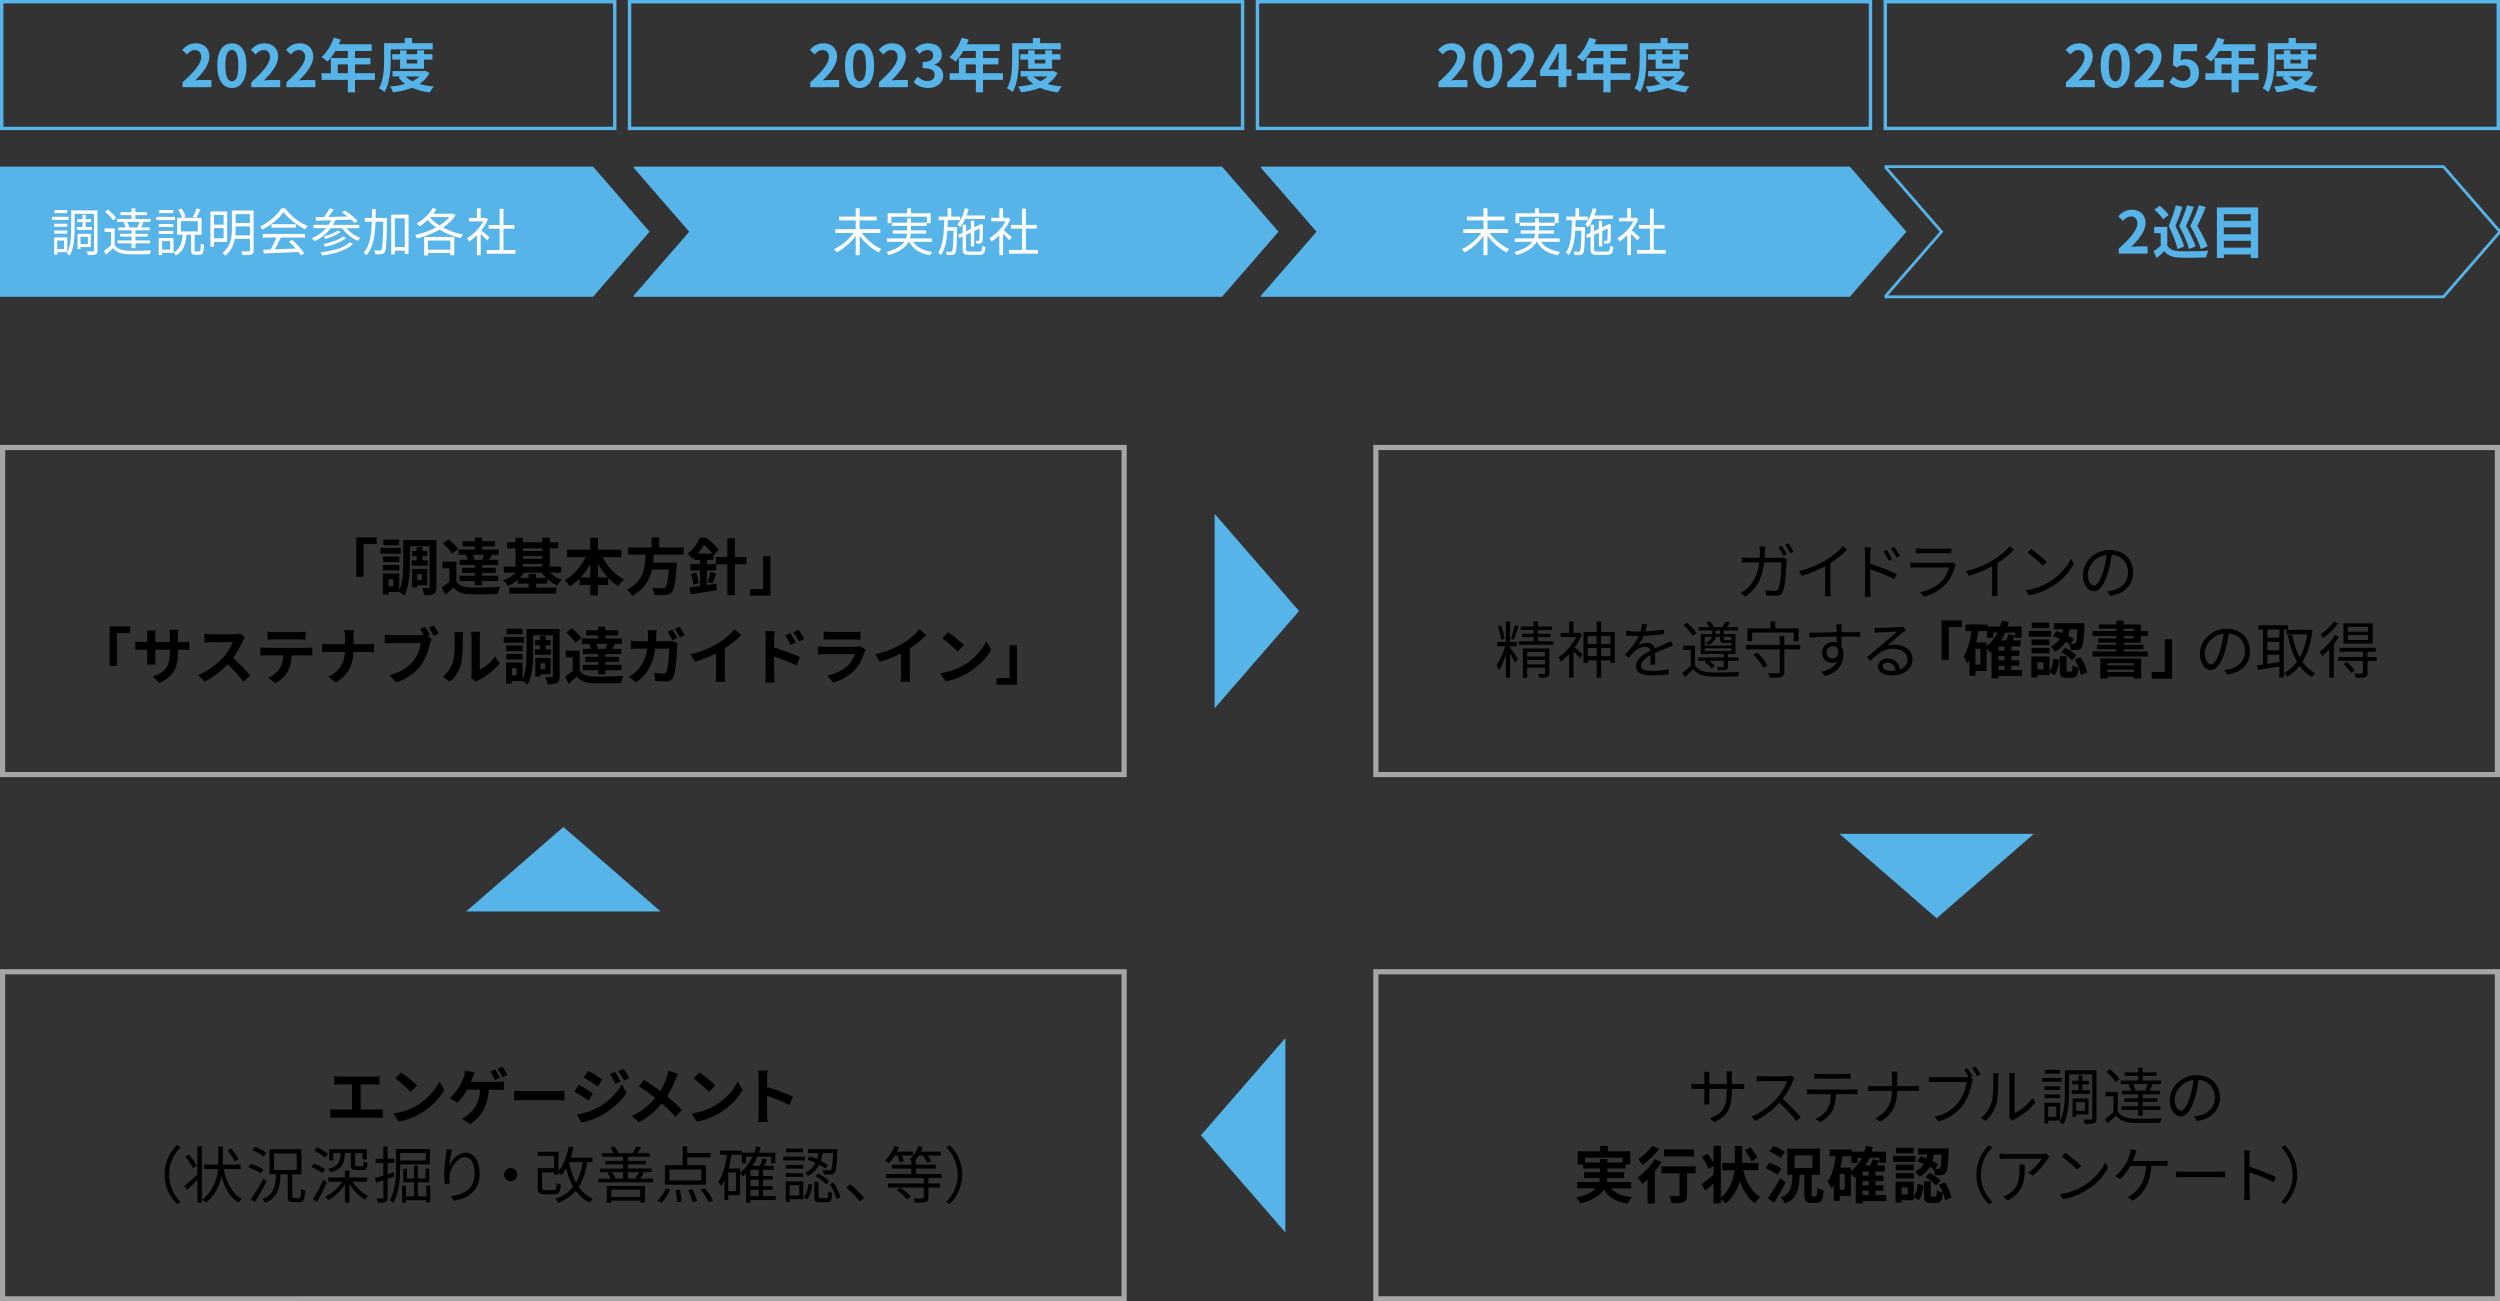 <?xml version="1.0" encoding="UTF-8"?><svg id="c" xmlns="http://www.w3.org/2000/svg" width="730" height="380" viewBox="0 0 730 380"><rect x="0" y="0" width="730" height="380" fill="#333333" stroke="none"/><defs><style>.d{fill:#fff;}.e{fill:#a6a6a6;}.f{fill:none;stroke:#56b4e9;stroke-miterlimit:10;stroke-width:.83px;}.g{fill:#56b4e9;}</style></defs><polygon class="g" points="173.17 48.65 0 48.65 0 86.67 173.17 86.67 189.68 67.66 173.17 48.65"/><polygon class="f" points="713.49 48.65 550.69 48.65 550.69 48.98 566.92 67.66 550.69 86.34 550.69 86.67 713.49 86.67 730 67.66 713.49 48.65"/><polygon class="g" points="540.15 48.65 368.19 48.65 368.19 48.98 384.42 67.66 368.19 86.34 368.19 86.67 540.15 86.67 556.67 67.66 540.15 48.65"/><polygon class="g" points="356.82 48.65 185.03 48.65 185.03 48.98 201.25 67.66 185.03 86.34 185.03 86.67 356.82 86.67 373.33 67.66 356.82 48.65"/><path class="g" d="m53.32,24.01c3.42-3.06,5.44-5.42,5.44-7.36,0-1.27-.7-2.04-1.89-2.04-.92,0-1.68.59-2.31,1.29l-1.36-1.36c1.16-1.22,2.28-1.9,3.99-1.9,2.38,0,3.96,1.53,3.96,3.88s-1.89,4.73-4.18,6.97c.63-.07,1.46-.14,2.04-.14h2.74v2.11h-8.43v-1.44Z"/><path class="g" d="m63.45,19.12c0-4.35,1.7-6.48,4.27-6.48s4.25,2.14,4.25,6.48-1.7,6.58-4.25,6.58-4.27-2.24-4.27-6.58Zm6.15,0c0-3.52-.82-4.54-1.89-4.54s-1.9,1.02-1.9,4.54.82,4.62,1.9,4.62,1.89-1.09,1.89-4.62Z"/><path class="g" d="m73.39,24.01c3.42-3.06,5.44-5.42,5.44-7.36,0-1.27-.7-2.04-1.89-2.04-.92,0-1.68.59-2.31,1.29l-1.36-1.36c1.16-1.22,2.28-1.9,3.99-1.9,2.38,0,3.96,1.53,3.96,3.88s-1.89,4.73-4.18,6.97c.63-.07,1.46-.14,2.04-.14h2.74v2.11h-8.43v-1.44Z"/><path class="g" d="m83.65,24.01c3.42-3.06,5.44-5.42,5.44-7.36,0-1.27-.7-2.04-1.89-2.04-.92,0-1.68.59-2.31,1.29l-1.36-1.36c1.16-1.22,2.28-1.9,3.99-1.9,2.38,0,3.96,1.53,3.96,3.88s-1.89,4.73-4.18,6.97c.63-.07,1.46-.14,2.04-.14h2.74v2.11h-8.43v-1.44Z"/><path class="g" d="m109.47,23.32h-5.81v3.64h-2.09v-3.64h-7.65v-1.94h2.69v-4.45h4.96v-2.04h-3.64c-.7,1.21-1.51,2.29-2.31,3.09-.39-.34-1.26-1.02-1.75-1.31,1.53-1.29,2.84-3.47,3.57-5.66l2.06.53c-.15.48-.34.93-.56,1.39h9.6v1.96h-4.88v2.04h4.49v1.87h-4.49v2.58h5.81v1.94Zm-7.9-1.94v-2.58h-2.94v2.58h2.94Z"/><path class="g" d="m114.1,17.35c0,2.75-.25,6.92-1.8,9.54-.34-.34-1.19-.9-1.65-1.1,1.41-2.41,1.51-5.95,1.51-8.43v-4.76h6.05v-1.51h2.11v1.51h6.03v1.8h-12.26v2.96Zm11.32,3.94c-.68,1.36-1.68,2.41-2.91,3.23,1.24.36,2.65.6,4.18.73-.41.43-.94,1.21-1.19,1.73-1.96-.24-3.69-.68-5.17-1.34-1.67.66-3.57,1.07-5.59,1.33-.15-.51-.51-1.27-.82-1.7,1.56-.14,3.06-.37,4.4-.76-.75-.53-1.41-1.16-1.96-1.89l.8-.29h-2.53v-1.58h9.16l.36-.08,1.26.63Zm-8.6-1.22v-2.65h-2.29v-1.6h2.29v-1.12h1.9v1.12h3.09v-1.12h2.01v1.12h2.45v1.6h-2.45v2.65h-7Zm1.6,2.26c.51.54,1.19,1,1.99,1.39.78-.37,1.48-.85,2.04-1.39h-4.03Zm.31-4.91v1.12h3.09v-1.12h-3.09Z"/><path class="g" d="m236.6,24.01c3.42-3.06,5.44-5.42,5.44-7.36,0-1.27-.7-2.04-1.89-2.04-.92,0-1.68.59-2.31,1.29l-1.36-1.36c1.16-1.22,2.28-1.9,3.99-1.9,2.38,0,3.96,1.53,3.96,3.88s-1.89,4.73-4.18,6.97c.63-.07,1.46-.14,2.04-.14h2.74v2.11h-8.43v-1.44Z"/><path class="g" d="m246.73,19.12c0-4.35,1.7-6.48,4.27-6.48s4.25,2.14,4.25,6.48-1.7,6.58-4.25,6.58-4.27-2.24-4.27-6.58Zm6.15,0c0-3.52-.82-4.54-1.89-4.54s-1.9,1.02-1.9,4.54.82,4.62,1.9,4.62,1.89-1.09,1.89-4.62Z"/><path class="g" d="m256.67,24.01c3.42-3.06,5.44-5.42,5.44-7.36,0-1.27-.7-2.04-1.89-2.04-.92,0-1.68.59-2.31,1.29l-1.36-1.36c1.16-1.22,2.28-1.9,3.99-1.9,2.38,0,3.96,1.53,3.96,3.88s-1.89,4.73-4.18,6.97c.63-.07,1.46-.14,2.04-.14h2.74v2.11h-8.43v-1.44Z"/><path class="g" d="m266.79,23.95l1.17-1.58c.75.73,1.67,1.29,2.8,1.29,1.27,0,2.14-.63,2.14-1.75,0-1.24-.73-2.01-3.47-2.01v-1.8c2.31,0,3.06-.8,3.06-1.92,0-.99-.61-1.56-1.68-1.58-.9.02-1.63.44-2.38,1.12l-1.27-1.53c1.09-.95,2.29-1.55,3.77-1.55,2.43,0,4.08,1.19,4.08,3.35,0,1.36-.76,2.35-2.11,2.87v.08c1.43.39,2.52,1.44,2.52,3.09,0,2.31-2.02,3.65-4.42,3.65-1.99,0-3.33-.75-4.22-1.75Z"/><path class="g" d="m292.85,23.32h-5.81v3.64h-2.09v-3.64h-7.65v-1.94h2.69v-4.45h4.96v-2.04h-3.64c-.7,1.21-1.51,2.29-2.31,3.09-.39-.34-1.26-1.02-1.75-1.31,1.53-1.29,2.84-3.47,3.57-5.66l2.06.53c-.15.48-.34.93-.56,1.39h9.6v1.96h-4.88v2.04h4.49v1.87h-4.49v2.58h5.81v1.94Zm-7.9-1.94v-2.58h-2.94v2.58h2.94Z"/><path class="g" d="m297.49,17.35c0,2.75-.25,6.92-1.8,9.54-.34-.34-1.19-.9-1.65-1.1,1.41-2.41,1.51-5.95,1.51-8.43v-4.76h6.05v-1.51h2.11v1.51h6.03v1.8h-12.26v2.96Zm11.32,3.94c-.68,1.36-1.68,2.41-2.91,3.23,1.24.36,2.65.6,4.18.73-.41.43-.93,1.21-1.19,1.73-1.96-.24-3.69-.68-5.17-1.34-1.67.66-3.57,1.07-5.59,1.33-.15-.51-.51-1.27-.82-1.7,1.56-.14,3.06-.37,4.4-.76-.75-.53-1.41-1.16-1.96-1.89l.8-.29h-2.53v-1.58h9.16l.36-.08,1.26.63Zm-8.6-1.22v-2.65h-2.29v-1.6h2.29v-1.12h1.9v1.12h3.09v-1.12h2.01v1.12h2.45v1.6h-2.45v2.65h-7Zm1.6,2.26c.51.54,1.19,1,1.99,1.39.78-.37,1.48-.85,2.04-1.39h-4.03Zm.31-4.91v1.12h3.09v-1.12h-3.09Z"/><path class="g" d="m420.03,24.01c3.42-3.06,5.44-5.42,5.44-7.36,0-1.27-.7-2.04-1.89-2.04-.92,0-1.68.59-2.31,1.29l-1.36-1.36c1.16-1.22,2.28-1.9,4-1.9,2.38,0,3.96,1.53,3.96,3.88s-1.89,4.73-4.18,6.97c.63-.07,1.46-.14,2.04-.14h2.74v2.11h-8.43v-1.44Z"/><path class="g" d="m430.16,19.12c0-4.35,1.7-6.48,4.27-6.48s4.25,2.14,4.25,6.48-1.7,6.58-4.25,6.58-4.27-2.24-4.27-6.58Zm6.15,0c0-3.52-.82-4.54-1.89-4.54s-1.9,1.02-1.9,4.54.82,4.62,1.9,4.62,1.89-1.09,1.89-4.62Z"/><path class="g" d="m440.1,24.01c3.42-3.06,5.44-5.42,5.44-7.36,0-1.27-.7-2.04-1.89-2.04-.92,0-1.68.59-2.31,1.29l-1.36-1.36c1.16-1.22,2.28-1.9,3.99-1.9,2.38,0,3.96,1.53,3.96,3.88s-1.89,4.73-4.18,6.97c.63-.07,1.46-.14,2.04-.14h2.74v2.11h-8.43v-1.44Z"/><path class="g" d="m458.89,22.2h-1.5v3.26h-2.33v-3.26h-5.35v-1.7l4.69-7.62h2.99v7.41h1.5v1.9Zm-3.82-1.9v-2.57c0-.73.07-1.87.1-2.6h-.07c-.31.66-.65,1.36-1,2.04l-1.96,3.13h2.92Z"/><path class="g" d="m476.09,23.32h-5.81v3.64h-2.09v-3.64h-7.65v-1.94h2.69v-4.45h4.96v-2.04h-3.64c-.7,1.21-1.51,2.29-2.31,3.09-.39-.34-1.26-1.02-1.75-1.31,1.53-1.29,2.84-3.47,3.57-5.66l2.06.53c-.15.48-.34.93-.56,1.39h9.6v1.96h-4.88v2.04h4.49v1.87h-4.49v2.58h5.81v1.94Zm-7.9-1.94v-2.58h-2.94v2.58h2.94Z"/><path class="g" d="m480.73,17.35c0,2.75-.25,6.92-1.8,9.54-.34-.34-1.19-.9-1.65-1.1,1.41-2.41,1.51-5.95,1.51-8.43v-4.76h6.05v-1.51h2.11v1.51h6.03v1.8h-12.26v2.96Zm11.32,3.94c-.68,1.36-1.68,2.41-2.91,3.23,1.24.36,2.65.6,4.18.73-.41.43-.93,1.21-1.19,1.73-1.96-.24-3.69-.68-5.17-1.34-1.67.66-3.57,1.07-5.59,1.33-.15-.51-.51-1.27-.82-1.7,1.56-.14,3.06-.37,4.4-.76-.75-.53-1.41-1.16-1.96-1.89l.8-.29h-2.53v-1.58h9.16l.36-.08,1.26.63Zm-8.6-1.22v-2.65h-2.29v-1.6h2.29v-1.12h1.9v1.12h3.09v-1.12h2.01v1.12h2.45v1.6h-2.45v2.65h-7Zm1.6,2.26c.51.54,1.19,1,1.99,1.39.78-.37,1.48-.85,2.04-1.39h-4.03Zm.31-4.91v1.12h3.09v-1.12h-3.09Z"/><path class="g" d="m603.26,24.01c3.42-3.06,5.44-5.42,5.44-7.36,0-1.27-.7-2.04-1.89-2.04-.92,0-1.68.59-2.31,1.29l-1.36-1.36c1.16-1.22,2.28-1.9,3.99-1.9,2.38,0,3.96,1.53,3.96,3.88s-1.89,4.73-4.18,6.97c.63-.07,1.46-.14,2.04-.14h2.74v2.11h-8.43v-1.44Z"/><path class="g" d="m613.4,19.12c0-4.35,1.7-6.48,4.27-6.48s4.25,2.14,4.25,6.48-1.7,6.58-4.25,6.58-4.27-2.24-4.27-6.58Zm6.15,0c0-3.52-.82-4.54-1.89-4.54s-1.9,1.02-1.9,4.54.82,4.62,1.9,4.62,1.89-1.09,1.89-4.62Z"/><path class="g" d="m623.33,24.01c3.42-3.06,5.44-5.42,5.44-7.36,0-1.27-.7-2.04-1.89-2.04-.92,0-1.68.59-2.31,1.29l-1.36-1.36c1.16-1.22,2.28-1.9,4-1.9,2.38,0,3.96,1.53,3.96,3.88s-1.89,4.73-4.18,6.97c.63-.07,1.46-.14,2.04-.14h2.74v2.11h-8.43v-1.44Z"/><path class="g" d="m633.45,23.98l1.16-1.6c.71.7,1.6,1.27,2.77,1.27,1.31,0,2.23-.83,2.23-2.31s-.85-2.28-2.12-2.28c-.75,0-1.16.19-1.89.66l-1.14-.75.34-6.1h6.73v2.09h-4.57l-.24,2.67c.49-.24.93-.36,1.51-.36,2.11,0,3.88,1.26,3.88,3.99s-2.07,4.42-4.4,4.42c-1.99,0-3.31-.78-4.25-1.72Z"/><path class="g" d="m659.52,23.32h-5.81v3.64h-2.09v-3.64h-7.65v-1.94h2.69v-4.45h4.96v-2.04h-3.64c-.7,1.21-1.51,2.29-2.31,3.09-.39-.34-1.26-1.02-1.75-1.31,1.53-1.29,2.84-3.47,3.57-5.66l2.06.53c-.15.48-.34.93-.56,1.39h9.6v1.96h-4.88v2.04h4.49v1.87h-4.49v2.58h5.81v1.94Zm-7.9-1.94v-2.58h-2.94v2.58h2.94Z"/><path class="g" d="m664.16,17.35c0,2.75-.25,6.92-1.8,9.54-.34-.34-1.19-.9-1.65-1.1,1.41-2.41,1.51-5.95,1.51-8.43v-4.76h6.05v-1.51h2.11v1.51h6.03v1.8h-12.26v2.96Zm11.32,3.94c-.68,1.36-1.68,2.41-2.91,3.23,1.24.36,2.65.6,4.18.73-.41.43-.93,1.21-1.19,1.73-1.96-.24-3.69-.68-5.17-1.34-1.67.66-3.57,1.07-5.59,1.33-.15-.51-.51-1.27-.82-1.7,1.56-.14,3.06-.37,4.4-.76-.75-.53-1.41-1.16-1.96-1.89l.8-.29h-2.53v-1.58h9.16l.36-.08,1.26.63Zm-8.6-1.22v-2.65h-2.29v-1.6h2.29v-1.12h1.9v1.12h3.09v-1.12h2.01v1.12h2.45v1.6h-2.45v2.65h-7Zm1.6,2.26c.51.54,1.19,1,1.99,1.39.78-.37,1.48-.85,2.04-1.39h-4.03Zm.31-4.91v1.12h3.09v-1.12h-3.09Z"/><path class="g" d="m618.66,72.61c3.42-3.06,5.44-5.42,5.44-7.36,0-1.27-.7-2.04-1.89-2.04-.92,0-1.68.59-2.31,1.29l-1.36-1.36c1.16-1.22,2.28-1.9,4-1.9,2.38,0,3.96,1.53,3.96,3.88s-1.89,4.73-4.18,6.97c.63-.07,1.46-.14,2.04-.14h2.74v2.11h-8.43v-1.44Z"/><path class="g" d="m632.83,71.67c.66,1.14,1.85,1.61,3.59,1.68,2.04.08,6.05.03,8.4-.15-.24.48-.53,1.41-.63,1.97-2.11.1-5.71.14-7.79.05-2.02-.08-3.38-.58-4.4-1.89-.68.66-1.38,1.31-2.24,2.04l-.95-2.01c.66-.42,1.43-.99,2.11-1.56v-3.71h-1.9v-1.85h3.83v5.42Zm-1.21-7.62c-.48-.83-1.6-2.01-2.55-2.82l1.55-1.16c.95.77,2.12,1.89,2.67,2.7l-1.67,1.27Zm4.22,8.67c-.39-1.75-1.41-4.39-2.57-6.73.82-1.96,1.67-4.45,2.07-6.05l1.92.46c-.59,2.11-1.34,3.86-2.04,5.59,1.05,2.02,2.11,4.42,2.57,5.97l-1.95.77Zm3.35-.02c-.46-1.75-1.56-4.37-2.86-6.71.9-1.96,1.85-4.45,2.31-6.05l1.92.48c-.66,2.12-1.48,3.84-2.24,5.58,1.14,2.01,2.29,4.39,2.79,5.95l-1.92.77Zm3.47.02c-.51-1.75-1.7-4.39-3.09-6.73.99-1.96,2.02-4.45,2.53-6.05l1.96.51c-.71,2.12-1.62,3.82-2.46,5.52,1.22,2.01,2.46,4.39,3.03,5.95l-1.95.8Z"/><path class="g" d="m659.38,60.57v14.77h-2.14v-1.05h-7.87v1.05h-2.04v-14.77h12.05Zm-10.01,1.97v1.95h7.87v-1.95h-7.87Zm0,3.86v2.01h7.87v-2.01h-7.87Zm7.87,5.92v-2.01h-7.87v2.01h7.87Z"/><path class="d" d="m20.03,64.22h-4.81v-.92h4.81v.92Zm-3.31,9.42v.71h-.9v-5.03h3.82v4.32h-2.92Zm2.92-7.42h-3.81v-.88h3.81v.88Zm-3.81,1.09h3.81v.9h-3.81v-.9Zm3.78-5.07h-3.69v-.9h3.69v.9Zm-2.9,7.99v2.5h2v-2.5h-2Zm11.76,2.87c0,.66-.14,1.02-.56,1.2-.4.18-1.15.19-2.27.19-.04-.29-.19-.79-.33-1.09.79.04,1.57.03,1.83.01.23,0,.3-.06.3-.31v-10.68h-5.65v4.36c0,2.33-.17,5.62-1.41,7.82-.17-.18-.61-.5-.87-.62,1.17-2.07,1.26-5,1.26-7.2v-5.34h7.69v11.65Zm-4.37-6.81v-1.44h-1.54v-.85h1.54v-1.29h.92v1.29h1.59v.85h-1.59v1.44h1.81v.85h-4.39v-.85h1.66Zm-.6,5.86v.58h-.85v-4.44h3.87v3.85h-3.01Zm0-3v2.15h2.16v-2.15h-2.16Z"/><path class="d" d="m33.46,71.51c.7,1.11,2.02,1.62,3.78,1.68,1.65.08,5.1.03,6.9-.09-.13.25-.31.76-.36,1.09-1.68.08-4.84.11-6.52.03-1.96-.08-3.31-.6-4.24-1.77-.66.65-1.35,1.28-2.08,1.92l-.58-1.06c.63-.46,1.4-1.09,2.07-1.73v-3.84h-1.9v-1.05h2.96v4.82Zm-.45-7.18c-.45-.75-1.46-1.79-2.37-2.5l.85-.63c.92.69,1.95,1.71,2.42,2.45l-.9.69Zm3.75.45h-2.6v-.85h4.25v-1.12h-3.25v-.84h3.25v-1.14h1.11v1.14h3.38v.84h-3.38v1.12h4.41v.85h-2.65l.65.18c-.29.52-.56,1.05-.81,1.44h2.61v.86h-4.2v1h3.6v.82h-3.6v1.11h4.29v.87h-4.29v1.41h-1.11v-1.41h-4.1v-.87h4.1v-1.11h-3.35v-.82h3.35v-1h-3.92v-.86h2.23c-.1-.42-.38-1-.66-1.46l.69-.17Zm3.37,1.49c.23-.42.5-1.04.66-1.49h-3.73c.33.46.6,1.05.71,1.49l-.52.13h3.34l-.45-.13Z"/><path class="d" d="m51.09,64.25h-5.42v-.92h5.42v.92Zm7.08,9.16c.34,0,.42-.3.45-2.32.23.19.66.36.96.43-.09,2.31-.36,2.87-1.29,2.87h-1.25c-1.02,0-1.25-.32-1.25-1.42v-4.42h-1.35c-.21,2.64-.78,4.8-3.08,6.06-.15-.25-.45-.65-.7-.84v.06h-3.35v.67h-.97v-5.01h4.32v4.23c2.05-1.05,2.49-2.91,2.67-5.17h-1.59v-4.96h1.41c-.2-.68-.65-1.64-1.08-2.37l.96-.32c.51.74.98,1.71,1.17,2.4l-.78.29h3.79l-.85-.27c.36-.69.82-1.75,1.03-2.5l1.14.33c-.41.85-.85,1.81-1.21,2.45h1.53v4.96h-2.02v4.41c0,.41.04.46.38.46h.96Zm-7.59-7.12h-4.2v-.89h4.2v.89Zm-4.2,1.15h4.2v.88h-4.2v-.88Zm4.19-5.2h-4.1v-.9h4.1v.9Zm-.89,8.16h-2.35v2.49h2.35v-2.49Zm3.15-2.83h4.92v-3h-4.92v3Z"/><path class="d" d="m62.5,70.63v1.38h-1.05v-10.26h4.89v8.88h-3.84Zm0-7.87v2.83h2.8v-2.83h-2.8Zm2.8,6.84v-2.99h-2.8v2.99h2.8Zm8.76,3.45c0,.71-.15,1.05-.63,1.25-.48.17-1.31.2-2.58.2-.06-.3-.24-.79-.42-1.08.98.03,1.92.01,2.16.01.28-.01.39-.1.39-.38v-3.3h-4.42c-.33,1.79-1.09,3.57-2.79,4.88-.18-.24-.6-.62-.83-.76,2.52-1.94,2.77-4.75,2.77-7.08v-5.31h6.34v11.58Zm-1.08-4.32v-2.62h-4.18v.67c0,.62-.02,1.28-.09,1.95h4.27Zm-4.18-6.21v2.57h4.18v-2.57h-4.18Z"/><path class="d" d="m83.3,60.85c1.57,2.21,4.18,4.16,6.54,5.13-.25.27-.52.66-.72.99-2.31-1.12-4.94-3.12-6.33-5.05-1.22,1.8-3.65,3.85-6.19,5.11-.12-.25-.41-.66-.65-.88,2.56-1.23,5.05-3.39,6.21-5.29h1.14Zm-6.57,7.46h12.33v1.04h-7.03c-.52,1.11-1.17,2.4-1.77,3.45,1.86-.06,3.97-.13,6.07-.22-.61-.71-1.32-1.44-1.98-2.03l.95-.51c1.38,1.18,2.83,2.8,3.52,3.92l-1,.62c-.18-.3-.4-.65-.69-1-3.67.18-7.56.34-10.12.43l-.15-1.09c.65-.02,1.4-.03,2.21-.06.57-1.03,1.21-2.4,1.62-3.49h-3.94v-1.04Zm9.64-2.85v1.02h-7.09v-1.02h7.09Z"/><path class="d" d="m101.11,66.61c1.03,1.21,2.62,2.31,4.09,2.88-.24.21-.57.6-.73.87-1.69-.75-3.46-2.19-4.59-3.75h-3.31c-1.23,1.67-2.85,2.94-4.71,3.83-.15-.23-.58-.66-.82-.87,1.65-.67,3.09-1.67,4.18-2.96h-3.67v-.96h4.4c.29-.42.52-.87.73-1.33-1.67.04-3.19.09-4.42.12l-.13-1.02,2.49-.04c.58-.77,1.25-1.79,1.62-2.55l1.2.33c-.48.72-1.05,1.53-1.59,2.19,1.75-.03,3.7-.08,5.64-.13-.56-.44-1.14-.87-1.68-1.23l.87-.52c1.35.84,3,2.13,3.79,3.06l-.92.62c-.25-.32-.61-.66-1.02-1.04-1.54.06-3.13.12-4.63.18-.21.48-.44.95-.69,1.38h7.69v.96h-3.78Zm1.98,4.6c-1.81,1.86-5.23,2.9-9.01,3.39-.1-.29-.31-.67-.52-.93,3.61-.39,6.94-1.3,8.58-2.92l.96.46Zm-2.01-1.71c-1.45,1.18-3.87,2.07-6.06,2.56-.13-.24-.39-.58-.61-.79,2.08-.42,4.5-1.23,5.77-2.21l.9.44Zm-1.56-1.76c-1.12.86-2.9,1.58-4.4,2-.17-.19-.42-.51-.66-.67,1.44-.38,3.21-1.04,4.17-1.74l.89.42Z"/><path class="d" d="m113.01,64.21c-.12,6.63-.23,8.8-.69,9.45-.27.39-.54.53-.99.57-.41.06-1.1.06-1.75.01-.03-.33-.14-.81-.33-1.12.69.06,1.33.06,1.6.06.24.01.39-.03.49-.24.35-.42.48-2.46.58-8.21h-2.26c-.14,4.02-.65,7.6-2.67,9.79-.17-.24-.57-.6-.84-.76,1.86-1.96,2.31-5.28,2.43-9.03h-2.07v-1.09h2.1c.01-.85.01-1.72.01-2.61h1.1c0,.89-.02,1.76-.03,2.61h3.31v.57Zm6.3-1.53v11.5h-1.11v-.99h-2.91v1.09h-1.05v-11.61h5.07Zm-1.11,9.45v-8.37h-2.91v8.37h2.91Z"/><path class="d" d="m133.02,62.86c-.87,1.38-2.16,2.57-3.65,3.57,1.74.94,3.78,1.68,5.85,2.08-.26.25-.56.72-.72,1.02-2.17-.5-4.3-1.35-6.16-2.47-2.07,1.17-4.4,2.02-6.55,2.54-.09-.3-.35-.77-.54-1,1.98-.42,4.15-1.17,6.09-2.19-.93-.66-1.77-1.38-2.46-2.17-.77.72-1.58,1.35-2.39,1.84-.18-.21-.6-.63-.85-.83,1.88-1.02,3.69-2.7,4.74-4.54l1.06.38c-.27.45-.57.9-.9,1.32h5.52l.19-.06.77.52Zm-9.19,6.33h8.82v5.35h-1.15v-.64h-6.55v.69h-1.11v-5.4Zm1.11,1.04v2.67h6.55v-2.67h-6.55Zm.64-6.71c.72.84,1.67,1.62,2.75,2.29,1.14-.71,2.16-1.53,2.91-2.43h-5.53l-.12.13Z"/><path class="d" d="m142.25,70.21c-.39-.43-1.21-1.27-1.89-1.9v6.21h-1.1v-5.81c-.75.74-1.53,1.37-2.29,1.86-.12-.29-.4-.79-.58-1,1.79-1.04,3.66-2.92,4.69-4.92h-4.17v-1.02h2.35v-2.79h1.1v2.79h1.3l.2-.04.63.42c-.46,1.15-1.16,2.26-1.94,3.27.69.55,2.01,1.71,2.38,2.04l-.69.9Zm8.26,2.79v1.09h-8.4v-1.09h3.79v-6.22h-3.21v-1.08h3.21v-4.75h1.11v4.75h3.19v1.08h-3.19v6.22h3.49Z"/><path class="d" d="m251.65,68.03c1.36,1.92,3.65,3.79,5.73,4.71-.25.21-.61.64-.81.94-1.98-.99-4.11-2.85-5.56-4.84v5.67h-1.15v-5.61c-1.46,1.99-3.56,3.78-5.52,4.77-.19-.27-.55-.71-.81-.92,2.08-.93,4.35-2.79,5.7-4.72h-5.29v-1.1h5.92v-2.58h-4.85v-1.1h4.85v-2.44h1.15v2.44h4.99v1.1h-4.99v2.58h6.03v1.1h-5.38Z"/><path class="d" d="m266.65,70.61c1.06,1.6,2.98,2.58,5.6,2.96-.24.23-.53.67-.68.96-2.92-.51-4.96-1.77-6.1-3.92h-.14c-.78,1.49-2.42,2.87-5.83,3.89-.12-.24-.44-.66-.68-.9,2.92-.81,4.46-1.86,5.23-2.99h-5.08v-.99h5.6c.18-.46.25-.94.28-1.41h-4.15v-.93h4.19v-1.33h-4.42v-.94h4.42v-1.25h1.11v1.25h4.63v-1.73h-10.35v1.88h-1.08v-2.88h5.71v-1.46h1.11v1.46h5.73v2.88h-1.12v.79h-4.63v1.33h4.42v.93h-4.46c-.03.47-.1.95-.24,1.41h6.36v.99h-5.43Z"/><path class="d" d="m279.5,66.33s0,.36-.02.51c-.1,4.96-.19,6.64-.57,7.14-.23.33-.48.44-.87.48-.36.04-.97.03-1.59,0-.02-.28-.12-.72-.29-.99.62.06,1.17.06,1.38.06.22,0,.34-.03.46-.21.25-.35.34-1.8.44-5.97h-1.8c-.18,2.85-.64,5.44-1.9,7.14-.18-.24-.54-.57-.84-.74,1.56-2.07,1.74-5.79,1.8-9.48h-1.63v-1.03h2.64v-2.42h1.05v2.42h2.61v1.03h-3.6c-.02.69-.03,1.38-.06,2.06h2.79Zm2.35-2.42c-.42.93-.9,1.75-1.46,2.42-.18-.2-.61-.6-.85-.78,1.02-1.12,1.79-2.91,2.21-4.75l1.08.23c-.15.65-.35,1.27-.56,1.88h5.35v1.02h-5.77Zm4.12,9.55c.66,0,.78-.29.84-1.73.25.17.65.35.94.4-.13,1.77-.46,2.27-1.73,2.27h-3.04c-1.48,0-1.89-.33-1.89-1.65v-3.67l-.9.42-.42-.92,1.32-.61v-2.34h1v1.86l1.41-.66v-2.37h.96v1.92l1.65-.76.07-.08.18-.13.71.25-.05.18c0,2.13-.03,4.02-.09,4.44-.04.48-.28.72-.67.81-.33.09-.78.1-1.12.09-.03-.27-.12-.63-.24-.87.29.03.66.02.78.02.18,0,.27-.03.31-.29.04-.23.07-1.54.07-3.33l-1.6.77v4.48h-.96v-4.03l-1.41.67v4.17c0,.57.13.69.96.69h2.91Z"/><path class="d" d="m294.79,70.19c-.39-.43-1.21-1.27-1.89-1.9v6.21h-1.1v-5.81c-.75.74-1.53,1.37-2.29,1.86-.12-.29-.4-.79-.58-1.01,1.79-1.03,3.66-2.92,4.69-4.92h-4.17v-1.02h2.35v-2.79h1.1v2.79h1.3l.2-.04.63.42c-.47,1.15-1.16,2.26-1.94,3.27.69.56,2.01,1.71,2.38,2.04l-.69.9Zm8.26,2.79v1.09h-8.4v-1.09h3.79v-6.22h-3.21v-1.08h3.21v-4.75h1.11v4.75h3.19v1.08h-3.19v6.22h3.49Z"/><path class="d" d="m434.98,68.03c1.37,1.92,3.65,3.79,5.73,4.71-.25.21-.61.64-.81.94-1.98-.99-4.11-2.85-5.56-4.84v5.67h-1.16v-5.61c-1.46,1.99-3.55,3.78-5.52,4.77-.2-.27-.55-.71-.81-.92,2.08-.93,4.35-2.79,5.7-4.72h-5.29v-1.1h5.92v-2.58h-4.84v-1.1h4.84v-2.44h1.16v2.44h4.99v1.1h-4.99v2.58h6.03v1.1h-5.38Z"/><path class="d" d="m449.98,70.61c1.07,1.6,2.99,2.58,5.6,2.96-.24.23-.53.67-.68.96-2.92-.51-4.96-1.77-6.1-3.92h-.13c-.78,1.49-2.42,2.87-5.83,3.89-.12-.24-.43-.66-.67-.9,2.92-.81,4.46-1.86,5.23-2.99h-5.08v-.99h5.6c.18-.46.25-.94.28-1.41h-4.15v-.93h4.18v-1.33h-4.42v-.94h4.42v-1.25h1.11v1.25h4.63v-1.73h-10.35v1.88h-1.08v-2.88h5.71v-1.46h1.11v1.46h5.73v2.88h-1.12v.79h-4.63v1.33h4.42v.93h-4.46c-.03.47-.11.95-.24,1.41h6.36v.99h-5.43Z"/><path class="d" d="m462.83,66.33s0,.36-.01.51c-.11,4.96-.2,6.64-.57,7.14-.22.33-.48.44-.87.48-.36.04-.97.03-1.59,0-.01-.28-.12-.72-.29-.99.62.06,1.17.06,1.38.06.22,0,.34-.03.46-.21.25-.35.34-1.8.43-5.97h-1.8c-.18,2.85-.64,5.44-1.91,7.14-.18-.24-.54-.57-.84-.74,1.56-2.07,1.74-5.79,1.8-9.48h-1.63v-1.03h2.64v-2.42h1.05v2.42h2.61v1.03h-3.6c-.02.69-.03,1.38-.06,2.06h2.79Zm2.36-2.42c-.42.93-.9,1.75-1.46,2.42-.18-.2-.62-.6-.86-.78,1.02-1.12,1.79-2.91,2.21-4.75l1.08.23c-.15.65-.34,1.27-.55,1.88h5.35v1.02h-5.77Zm4.12,9.55c.66,0,.78-.29.84-1.73.25.17.64.35.94.4-.13,1.77-.46,2.27-1.72,2.27h-3.04c-1.49,0-1.89-.33-1.89-1.65v-3.67l-.9.42-.42-.92,1.32-.61v-2.34h1v1.86l1.41-.66v-2.37h.96v1.92l1.65-.76.08-.08.18-.13.71.25-.04.18c0,2.13-.03,4.02-.09,4.44-.04.48-.29.72-.67.81-.33.09-.78.1-1.12.09-.03-.27-.12-.63-.24-.87.29.03.66.02.78.02.18,0,.27-.03.31-.29.04-.23.08-1.54.08-3.33l-1.6.77v4.48h-.96v-4.03l-1.41.67v4.17c0,.57.13.69.96.69h2.91Z"/><path class="d" d="m478.13,70.19c-.39-.43-1.21-1.27-1.89-1.9v6.21h-1.09v-5.81c-.75.74-1.53,1.37-2.29,1.86-.12-.29-.41-.79-.58-1.01,1.79-1.03,3.66-2.92,4.69-4.92h-4.17v-1.02h2.36v-2.79h1.09v2.79h1.3l.2-.04.63.42c-.46,1.15-1.16,2.26-1.93,3.27.69.56,2.01,1.71,2.38,2.04l-.69.9Zm8.26,2.79v1.09h-8.4v-1.09h3.79v-6.22h-3.21v-1.08h3.21v-4.75h1.11v4.75h3.19v1.08h-3.19v6.22h3.49Z"/><path class="g" d="m179,1v36H1V1h178m1-1H0v38h180V0h0Z"/><path class="g" d="m362.33,1v36h-178V1h178m1-1h-180v38h180V0h0Z"/><path class="g" d="m545.67,1v36h-178V1h178m1-1h-180v38h180V0h0Z"/><path class="g" d="m729,1v36h-178V1h178m1-1h-180v38h180V0h0Z"/><path d="m104.03,156.92h5.96v1.94h-3.83v9.56h-2.12v-11.51Z"/><path d="m117.03,161.68h-5.94v-1.69h5.94v1.69Zm10.37,9.74c0,1.04-.16,1.66-.77,2-.61.36-1.49.4-2.77.4-.05-.58-.32-1.53-.59-2.09.74.04,1.57.02,1.84.02.25,0,.32-.07.32-.34v-11.92h-5.74v4.88c0,2.86-.22,6.97-1.62,9.56-.31-.32-1.03-.83-1.5-1.06h-3.13v.72h-1.66v-6.14h4.79v5.01c1.08-2.34,1.17-5.6,1.17-8.08v-6.7h9.67v13.76Zm-10.8-7.29h-4.77v-1.64h4.77v1.64Zm-4.77.83h4.77v1.6h-4.77v-1.6Zm4.72-5.76h-4.61v-1.62h4.61v1.62Zm-1.69,9.92h-1.42v2.07h1.42v-2.07Zm6.81-5.49v-1.22h-1.39v-1.55h1.39v-1.17h1.67v1.17h1.42v1.55h-1.42v1.22h1.55v1.57h-4.68v-1.57h1.46Zm.16,7.26v.61h-1.51v-5.38h4.43v4.77h-2.92Zm0-3.22v1.69h1.37v-1.69h-1.37Z"/><path d="m133.28,169.74c.7,1.21,1.96,1.71,3.8,1.78,2.16.09,6.41.04,8.89-.16-.25.5-.56,1.49-.67,2.09-2.23.11-6.05.14-8.25.05-2.14-.09-3.58-.61-4.66-2-.72.7-1.46,1.39-2.38,2.16l-1.01-2.12c.7-.45,1.51-1.04,2.23-1.66v-3.92h-2.02v-1.96h4.05v5.74Zm-1.28-8.07c-.5-.88-1.69-2.12-2.7-2.99l1.64-1.22c1.01.81,2.25,2,2.83,2.86l-1.76,1.35Zm4.27.34h-2.34v-1.55h4.74v-.92h-3.55v-1.48h3.55v-1.06h2.12v1.06h3.73v1.48h-3.73v.92h4.83v1.55h-2.48l.45.11c-.31.5-.58.97-.83,1.35h2.68v1.51h-4.65v.81h3.96v1.48h-3.96v.85h4.68v1.55h-4.68v1.21h-2.12v-1.21h-4.48v-1.55h4.48v-.85h-3.76v-1.48h3.76v-.81h-4.46v-1.51h2.38c-.11-.45-.32-.99-.56-1.4l.25-.05Zm4.54,1.35c.18-.4.38-.9.54-1.35h-3.29c.23.45.43.97.52,1.35l-.49.11h3.13l-.41-.11Z"/><path d="m160.57,167.22c.95.86,2.21,1.64,3.51,2.09-.47.38-1.12,1.13-1.42,1.66-.97-.45-1.94-1.12-2.83-1.89v1.33h-3.28v1.17h5.87v1.76h-13.7v-1.76h5.65v-1.17h-3.19v-1.12c-.88.74-1.85,1.39-2.86,1.84-.31-.5-.92-1.26-1.37-1.64,1.31-.49,2.65-1.31,3.64-2.27h-3.48v-1.75h3.44v-5.37h-2.49v-1.73h2.49v-1.35h2.14v1.35h5.64v-1.35h2.2v1.35h2.47v1.73h-2.47v5.37h3.33v1.75h-3.29Zm-1.13,1.5c-.49-.47-.92-.97-1.3-1.5h-5.08c-.36.52-.81,1.03-1.28,1.5h2.59v-1.12h2.18v1.12h2.88Zm-6.73-8.61v.79h5.64v-.79h-5.64Zm0,3.06h5.64v-.79h-5.64v.79Zm0,2.3h5.64v-.81h-5.64v.81Z"/><path d="m175.91,162.67c1.41,2.7,3.71,5.19,6.28,6.54-.54.43-1.28,1.33-1.66,1.95-1.04-.65-2.04-1.46-2.94-2.41v2.05h-2.99v3.04h-2.25v-3.04h-3.1v-1.89c-.86.88-1.82,1.67-2.81,2.3-.38-.54-1.06-1.37-1.57-1.78,2.54-1.39,4.81-3.98,6.19-6.75h-5.49v-2.16h6.77v-3.47h2.25v3.47h6.82v2.16h-5.53Zm-3.55,5.94v-3.92c-.81,1.44-1.76,2.77-2.83,3.92h2.83Zm5.11,0c-1.08-1.15-2.05-2.5-2.86-3.96v3.96h2.86Z"/><path d="m190.9,161.93c-.05.77-.11,1.57-.2,2.34h6.95s-.02.65-.07.94c-.32,4.9-.7,6.91-1.42,7.71-.54.58-1.1.76-1.94.83-.67.07-1.87.05-3.08,0-.04-.61-.36-1.5-.76-2.11,1.24.13,2.5.13,3.02.13.4,0,.65-.04.86-.23.47-.4.79-1.96,1.04-5.24h-4.95c-.68,3.04-2.18,5.85-5.78,7.67-.31-.59-.95-1.35-1.51-1.82,4.86-2.25,5.28-6.36,5.47-10.21h-5.15v-2.05h6.9v-2.94h2.21v2.94h7.11v2.05h-8.71Z"/><path d="m217.92,164.77h-3.33v9.04h-2.21v-9.04h-3.21v1.78h-2.75v4.29c.92-.13,1.87-.27,2.79-.41l.09,1.91c-2.63.43-5.47.85-7.56,1.17l-.45-1.98c.88-.11,1.96-.23,3.13-.4v-4.57h-2.81v-1.84h2.81v-1.26h-1.76v-.76c-.16.16-.34.32-.52.47-.29-.45-.92-1.17-1.35-1.48,1.73-1.37,2.92-3.15,3.57-4.66h1.89c1.24.99,2.81,2.41,3.58,3.46l-1.46,1.67-.04-.05v1.35h-1.91v1.26h2.63v-2.07h3.33v-5.49h2.21v5.49h3.33v2.12Zm-14.62,2.43c.32.95.63,2.23.74,3.06l-1.57.45c-.07-.86-.36-2.14-.67-3.13l1.49-.38Zm4.7-5.55c-.61-.83-1.53-1.85-2.41-2.61-.5.81-1.12,1.73-1.91,2.61h4.32Zm-1.35,8.34c.27-.81.59-2.11.76-2.97l1.71.41c-.36,1.06-.68,2.18-1.01,2.94l-1.46-.38Z"/><path d="m224.97,173.92h-5.98v-1.94h3.83v-9.56h2.14v11.51Z"/><path d="m32.03,182.92h5.96v1.94h-3.83v9.56h-2.12v-11.51Z"/><path d="m53.29,187.5c.95,0,1.49-.04,1.98-.13v2.39c-.4-.04-1.03-.05-1.98-.05h-1.33v.59c0,4.47-1.08,7.18-5.42,9.09l-1.93-1.82c3.47-1.21,5-2.77,5-7.18v-.68h-4.27v2.45c0,.79.05,1.53.07,1.89h-2.52c.05-.36.11-1.08.11-1.89v-2.45h-1.53c-.9,0-1.55.04-1.95.07v-2.45c.32.05,1.04.16,1.95.16h1.53v-1.78c0-.68-.07-1.28-.11-1.62h2.56c-.05.34-.11.92-.11,1.64v1.76h4.27v-1.89c0-.72-.05-1.31-.11-1.67h2.56c-.04.36-.11.96-.11,1.67v1.89h1.33Z"/><path d="m71.51,186.06c-.14.2-.47.76-.63,1.12-.61,1.4-1.62,3.33-2.83,4.95,1.78,1.55,3.96,3.85,5.02,5.15l-2.05,1.78c-1.17-1.62-2.84-3.46-4.54-5.1-1.91,2.02-4.3,3.89-6.77,5.06l-1.85-1.94c2.9-1.1,5.69-3.28,7.38-5.17,1.19-1.35,2.29-3.13,2.68-4.41h-6.1c-.76,0-1.75.11-2.12.13v-2.56c.49.07,1.58.13,2.12.13h6.34c.79,0,1.51-.11,1.87-.23l1.48,1.1Z"/><path d="m89.54,189.17c.38,0,1.15-.04,1.64-.11v2.34c-.45-.04-1.13-.05-1.64-.05h-4.34c-.11,1.85-.5,3.37-1.15,4.63-.63,1.24-2.02,2.65-3.62,3.46l-2.11-1.53c1.28-.49,2.54-1.53,3.26-2.58.74-1.12,1.04-2.47,1.12-3.98h-4.95c-.52,0-1.22.04-1.73.07v-2.36c.54.05,1.17.11,1.73.11h11.79Zm-9.49-2.47c-.63,0-1.39.04-1.93.07v-2.32c.58.09,1.31.13,1.91.13h7.24c.61,0,1.33-.04,1.94-.13v2.32c-.63-.04-1.31-.07-1.94-.07h-7.22Z"/><path d="m107.27,188.11c.83,0,1.58-.07,1.96-.11v2.45c-.38-.02-1.26-.07-1.98-.07h-4.05c-.11,3.62-1.24,6.57-5.13,8.89l-2.23-1.66c3.53-1.6,4.74-4.2,4.88-7.24h-4.59c-.79,0-1.51.05-2.07.09v-2.48c.54.05,1.28.13,2,.13h4.68v-1.98c0-.61-.07-1.55-.23-2.11h2.86c-.11.56-.14,1.57-.14,2.12v1.96h4.05Z"/><path d="m124.88,185.75l1.13.74c-.16.34-.29.86-.4,1.24-.42,1.76-1.19,4.55-2.7,6.55-1.62,2.16-4.02,3.94-7.24,4.97l-1.96-2.14c3.58-.85,5.6-2.39,7.06-4.23,1.19-1.49,1.87-3.53,2.12-5.08h-8.39c-.83,0-1.67.04-2.14.07v-2.54c.52.07,1.55.14,2.14.14h8.34c.22,0,.52,0,.85-.04-.31-.59-.67-1.22-1.01-1.75l1.48-.61c.47.68,1.06,1.73,1.39,2.38l-.67.29Zm1.8-3.12c.45.65,1.1,1.75,1.44,2.38l-1.49.65c-.4-.74-.95-1.76-1.44-2.41l1.49-.61Z"/><path d="m129.21,197.6c1.58-1.12,2.56-2.77,3.06-4.3.5-1.55.52-4.95.52-7.13,0-.72-.05-1.21-.16-1.64h2.65c-.02.07-.13.88-.13,1.62,0,2.12-.05,5.92-.54,7.74-.54,2.04-1.66,3.8-3.21,5.17l-2.2-1.46Zm8.34.27c.07-.34.14-.85.14-1.33v-10.5c0-.81-.13-1.5-.14-1.55h2.68c-.02.05-.13.76-.13,1.57v9.42c1.46-.63,3.24-2.05,4.45-3.8l1.39,1.98c-1.49,1.94-4.09,3.89-6.1,4.92-.38.2-.56.36-.79.54l-1.49-1.24Z"/><path d="m153.03,187.68h-5.94v-1.69h5.94v1.69Zm10.37,9.74c0,1.04-.16,1.66-.77,2-.61.36-1.49.4-2.77.4-.05-.58-.32-1.53-.59-2.09.74.04,1.57.02,1.84.02.25,0,.32-.07.32-.34v-11.92h-5.74v4.88c0,2.86-.22,6.97-1.62,9.56-.31-.32-1.03-.83-1.5-1.06h-3.13v.72h-1.66v-6.14h4.79v5.01c1.08-2.34,1.17-5.6,1.17-8.08v-6.7h9.67v13.76Zm-10.8-7.29h-4.77v-1.64h4.77v1.64Zm-4.77.83h4.77v1.6h-4.77v-1.6Zm4.72-5.76h-4.61v-1.62h4.61v1.62Zm-1.69,9.92h-1.42v2.07h1.42v-2.07Zm6.81-5.49v-1.22h-1.39v-1.55h1.39v-1.17h1.67v1.17h1.42v1.55h-1.42v1.22h1.55v1.57h-4.68v-1.57h1.46Zm.16,7.26v.61h-1.51v-5.38h4.43v4.77h-2.92Zm0-3.22v1.69h1.37v-1.69h-1.37Z"/><path d="m169.28,195.74c.7,1.21,1.96,1.71,3.8,1.78,2.16.09,6.41.04,8.89-.16-.25.5-.56,1.49-.67,2.09-2.23.11-6.05.14-8.25.05-2.14-.09-3.58-.61-4.66-2-.72.7-1.46,1.39-2.38,2.16l-1.01-2.12c.7-.45,1.51-1.04,2.23-1.66v-3.92h-2.02v-1.96h4.05v5.74Zm-1.28-8.07c-.5-.88-1.69-2.12-2.7-2.99l1.64-1.22c1.01.81,2.25,2,2.83,2.86l-1.76,1.35Zm4.27.34h-2.34v-1.55h4.74v-.92h-3.55v-1.48h3.55v-1.06h2.12v1.06h3.73v1.48h-3.73v.92h4.83v1.55h-2.48l.45.11c-.31.5-.58.97-.83,1.35h2.68v1.51h-4.65v.81h3.96v1.48h-3.96v.85h4.68v1.55h-4.68v1.21h-2.12v-1.21h-4.48v-1.55h4.48v-.85h-3.76v-1.48h3.76v-.81h-4.46v-1.51h2.38c-.11-.45-.32-.99-.56-1.4l.25-.05Zm4.54,1.35c.18-.4.38-.9.54-1.35h-3.29c.23.45.43.97.52,1.35l-.49.11h3.13l-.41-.11Z"/><path d="m194.92,187.23c.45,0,.92-.04,1.37-.13l1.55.77c-.05.29-.13.74-.13.94-.07,1.94-.29,6.99-1.06,8.82-.4.9-1.08,1.37-2.32,1.37-1.03,0-2.11-.07-2.99-.14l-.27-2.39c.88.14,1.82.25,2.52.25.58,0,.83-.2,1.03-.65.52-1.13.76-4.74.76-6.68h-4.05c-.67,4.77-2.38,7.58-5.6,9.87l-2.09-1.69c.76-.41,1.64-1.01,2.36-1.75,1.67-1.66,2.57-3.69,2.97-6.43h-2.38c-.61,0-1.6.02-2.38.09v-2.38c.76.09,1.69.13,2.38.13h2.58c.02-.5.04-1.03.04-1.57,0-.4-.05-1.22-.13-1.66h2.65c-.05.43-.09,1.19-.11,1.62-.02.56-.04,1.08-.07,1.6h3.38Zm1.4-.29c-.36-.74-.92-1.8-1.4-2.5l1.42-.58c.45.65,1.08,1.8,1.42,2.47l-1.44.61Zm2.14-3.91c.47.68,1.13,1.82,1.46,2.45l-1.44.63c-.36-.76-.95-1.8-1.44-2.48l1.42-.59Z"/><path d="m211.65,196.7c0,.79.04,1.91.16,2.36h-2.84c.07-.43.13-1.57.13-2.36v-5.91c-1.85.94-4.11,1.87-6.19,2.45l-1.3-2.2c3.15-.68,6.18-2.02,8.19-3.26,1.82-1.13,3.69-2.74,4.7-4.07l1.93,1.75c-1.37,1.37-2.99,2.72-4.77,3.87v7.36Z"/><path d="m226.05,189.08c2.39.72,5.87,2,7.53,2.81l-1.01,2.5c-1.87-.99-4.57-2.04-6.52-2.68v5.1c0,.5.09,1.76.18,2.5h-2.83c.11-.7.18-1.8.18-2.5v-10.35c0-.65-.05-1.53-.18-2.18h2.81c-.07.63-.16,1.42-.16,2.18v2.63Zm4.79-.79c-.52-1.13-.92-1.85-1.58-2.77l1.51-.65c.5.76,1.22,1.91,1.64,2.72l-1.57.7Zm2.47-1.01c-.58-1.13-1.01-1.8-1.67-2.7l1.5-.7c.52.72,1.28,1.85,1.69,2.67l-1.51.74Z"/><path d="m252.77,189.67c-.13.23-.27.56-.34.76-.54,1.75-1.31,3.49-2.67,4.99-1.82,2.02-4.12,3.24-6.43,3.89l-1.8-2.03c2.72-.56,4.88-1.75,6.25-3.15.97-.99,1.53-2.11,1.85-3.12h-8.7c-.43,0-1.33.02-2.09.09v-2.34c.76.07,1.53.11,2.09.11h8.91c.58,0,1.06-.07,1.31-.18l1.6.99Zm-12.26-5.22c.5.07,1.26.09,1.87.09h6.93c.56,0,1.44-.02,1.94-.09v2.32c-.49-.04-1.33-.05-1.98-.05h-6.9c-.58,0-1.35.02-1.87.05v-2.32Z"/><path d="m265.65,196.7c0,.79.04,1.91.16,2.36h-2.84c.07-.43.13-1.57.13-2.36v-5.91c-1.85.94-4.11,1.87-6.19,2.45l-1.3-2.2c3.15-.68,6.18-2.02,8.19-3.26,1.82-1.13,3.69-2.74,4.7-4.07l1.93,1.75c-1.37,1.37-2.99,2.72-4.77,3.87v7.36Z"/><path d="m281.48,194.21c3.06-1.82,5.42-4.57,6.55-7l1.4,2.54c-1.37,2.43-3.76,4.92-6.66,6.66-1.82,1.1-4.14,2.11-6.68,2.54l-1.51-2.38c2.81-.4,5.15-1.31,6.9-2.36Zm0-5.83l-1.84,1.89c-.94-1.01-3.19-2.97-4.5-3.89l1.69-1.8c1.26.85,3.6,2.72,4.65,3.8Z"/><path d="m296.97,199.92h-5.98v-1.94h3.83v-9.56h2.14v11.51Z"/><path d="m110.1,323.99c.65,0,1.22-.07,1.67-.14v2.61c-.5-.07-1.26-.09-1.67-.09h-11.87c-.54,0-1.17.02-1.76.09v-2.61c.56.11,1.21.14,1.76.14h4.57v-7.35h-3.48c-.49,0-1.26.04-1.71.07v-2.47c.47.07,1.21.11,1.71.11h9.79c.54,0,1.17-.05,1.69-.11v2.47c-.54-.04-1.17-.07-1.69-.07h-3.8v7.35h4.77Z"/><path d="m121.77,322.77c3.06-1.82,5.42-4.57,6.55-7l1.4,2.54c-1.37,2.43-3.76,4.92-6.66,6.66-1.82,1.1-4.14,2.11-6.68,2.54l-1.51-2.38c2.81-.4,5.15-1.31,6.9-2.36Zm0-5.83l-1.84,1.89c-.94-1.01-3.19-2.97-4.5-3.89l1.69-1.8c1.26.85,3.6,2.72,4.65,3.8Z"/><path d="m145.26,315.91c.47,0,1.28-.02,1.87-.13v2.47c-.67-.05-1.46-.07-1.87-.07h-2.52c-.32,4.79-2.2,7.99-5.46,10.05l-2.43-1.62c.65-.27,1.28-.65,1.71-1.01,1.89-1.44,3.38-3.66,3.67-7.42h-3.8c-.72,1.31-1.84,2.84-2.92,3.78l-2.25-1.35c1.28-.97,2.43-2.59,3.12-3.71.49-.85.83-1.78,1.04-2.47.2-.56.34-1.24.38-1.84l2.77.54c-.2.45-.43,1.08-.58,1.48-.14.38-.31.83-.5,1.3h7.76Zm-.7-.56c-.38-.74-.94-1.8-1.42-2.5l1.44-.58c.45.65,1.08,1.8,1.42,2.47l-1.44.61Zm2.16-.83c-.38-.76-.95-1.8-1.44-2.48l1.42-.59c.47.68,1.13,1.82,1.44,2.45l-1.42.63Z"/><path d="m150.11,318.49c.65.05,1.96.11,2.9.11h9.67c.83,0,1.64-.07,2.11-.11v2.83c-.43-.02-1.35-.09-2.11-.09h-9.67c-1.03,0-2.23.04-2.9.09v-2.83Z"/><path d="m173.13,319.3l-1.31,2.02c-1.03-.72-2.9-1.93-4.11-2.58l1.3-1.98c1.22.65,3.21,1.89,4.12,2.54Zm1.44,4.11c3.06-1.71,5.58-4.18,7-6.75l1.39,2.45c-1.66,2.5-4.21,4.77-7.15,6.48-1.84,1.03-4.43,1.93-6.01,2.21l-1.35-2.36c2.02-.34,4.18-.95,6.12-2.03Zm1.31-8.17l-1.33,1.98c-1.01-.7-2.88-1.91-4.07-2.57l1.3-1.98c1.19.65,3.17,1.93,4.11,2.58Zm5.37.56l-1.57.67c-.52-1.13-.94-1.91-1.58-2.83l1.49-.63c.52.76,1.24,1.96,1.66,2.79Zm2.52-.97l-1.53.68c-.58-1.13-1.03-1.84-1.69-2.74l1.53-.63c.56.72,1.26,1.89,1.69,2.68Z"/><path d="m197.97,313.61c-.23.4-.58,1.19-.74,1.6-.54,1.44-1.35,3.24-2.43,4.9,1.58,1.3,3.08,2.68,4.29,3.96l-1.85,2.07c-1.26-1.48-2.54-2.72-3.98-3.96-1.58,1.91-3.66,3.91-6.7,5.56l-2.07-1.85c2.93-1.42,5.08-3.17,6.84-5.31-1.28-1.01-2.99-2.3-4.83-3.4l1.55-1.85c1.44.9,3.29,2.16,4.75,3.24.92-1.44,1.49-2.86,1.98-4.27.16-.45.34-1.19.43-1.66l2.75.97Z"/><path d="m208.88,322.77c3.06-1.82,5.42-4.57,6.55-7l1.4,2.54c-1.37,2.43-3.76,4.92-6.66,6.66-1.82,1.1-4.14,2.11-6.68,2.54l-1.51-2.38c2.81-.4,5.15-1.31,6.9-2.36Zm0-5.83l-1.84,1.89c-.94-1.01-3.19-2.97-4.5-3.89l1.69-1.8c1.26.85,3.6,2.72,4.65,3.8Z"/><path d="m230.5,322.68c-1.85-.97-4.55-2.02-6.5-2.68v5.1c0,.52.09,1.78.16,2.5h-2.81c.11-.7.18-1.78.18-2.5v-10.33c0-.65-.05-1.55-.18-2.18h2.81c-.07.63-.16,1.42-.16,2.18v2.65c2.41.7,5.87,1.98,7.53,2.79l-1.03,2.48Z"/><path d="m48.06,342.98c0-3.51,1.42-6.37,3.58-8.57l1.08.56c-2.07,2.14-3.35,4.81-3.35,8.01s1.28,5.87,3.35,8.01l-1.08.56c-2.16-2.2-3.58-5.06-3.58-8.57Z"/><path d="m57.65,334.73h1.31v16.44h-1.31v-6.61c-1.06,1.03-2.16,2.05-3.08,2.88l-.76-1.13c.95-.77,2.45-2.05,3.83-3.37v-8.21Zm-1.28,6.34c-.43-.9-1.42-2.3-2.27-3.33l1.04-.65c.86,1.01,1.87,2.38,2.32,3.26l-1.1.72Zm8.91.29c.86,3.92,2.54,7.17,5.33,8.7-.32.27-.76.76-.97,1.12-2.41-1.5-4-4.18-4.99-7.56-.54,2.67-1.8,5.33-4.5,7.56-.27-.29-.72-.61-1.08-.85,3.29-2.7,4.3-6.01,4.59-8.97h-4.09v-1.31h4.18c.02-.38.02-.74.02-1.1v-4.16h1.31v4.16c0,.36,0,.72-.02,1.1h5.17v1.31h-4.95Zm3.33-2.23c-.43-.83-1.33-2.18-2.14-3.19l1.01-.58c.81.96,1.76,2.27,2.2,3.1l-1.06.67Z"/><path d="m76.15,342.62c-.77-.58-2.32-1.31-3.6-1.76l.7-1.03c1.24.4,2.83,1.08,3.62,1.64l-.72,1.15Zm1.71,2.38c-1.03,1.96-2.36,4.29-3.49,6l-1.12-.86c1.03-1.4,2.56-3.85,3.66-5.96l.95.83Zm-.85-7.26c-.7-.63-2.14-1.4-3.31-1.87l.72-.99c1.17.41,2.63,1.13,3.35,1.73l-.76,1.13Zm10.32,12.12c.45,0,.54-.41.59-2.72.27.23.81.43,1.17.52-.13,2.67-.47,3.37-1.66,3.37h-1.76c-1.33,0-1.66-.41-1.66-1.8v-6.34h-2.09c-.2,4.16-.86,6.84-4.48,8.32-.14-.32-.54-.83-.81-1.08,3.31-1.24,3.8-3.55,3.98-7.24h-1.91v-7.31h9.31v7.31h-2.67v6.32c0,.54.07.65.52.65h1.46Zm-7.33-8.23h6.64v-4.81h-6.64v4.81Z"/><path d="m94.21,342.55c-.7-.58-2.11-1.28-3.26-1.71l.68-1.04c1.13.38,2.58,1.04,3.28,1.58l-.7,1.17Zm1.22,2.74c-.83,1.87-1.93,4.05-2.86,5.71l-1.15-.83c.86-1.35,2.09-3.66,2.99-5.67l1.03.79Zm-.52-7.27c-.65-.65-2-1.53-3.13-2.07l.77-.95c1.12.49,2.5,1.31,3.17,1.94l-.81,1.08Zm8.01,7.04c1.1,1.71,2.88,3.37,4.57,4.18-.32.23-.76.74-.95,1.06-1.67-.94-3.37-2.77-4.5-4.68v5.56h-1.31v-5.35c-1.22,1.94-3.06,3.65-4.88,4.61-.2-.32-.59-.77-.85-1.03,1.85-.85,3.75-2.5,4.9-4.36h-4.03v-1.21h4.86v-2.02h1.31v2.02h5.17v1.21h-4.29Zm-2.18-8.35c-.2,3.1-.92,4.72-4.23,5.58-.09-.29-.43-.76-.67-.97,2.92-.72,3.49-1.98,3.66-4.61h-2.2v2.14h-1.19v-3.29h10.97v2.99h-1.22v-1.84h-2.16v3.38c0,.38.07.45.52.45h1.53c.36,0,.45-.16.49-1.39.27.2.76.36,1.1.43-.13,1.64-.47,2.05-1.46,2.05h-1.82c-1.3,0-1.6-.32-1.6-1.53v-3.4h-1.71Z"/><path d="m113.18,344.22v5.42c0,.72-.16,1.1-.61,1.31-.43.2-1.12.25-2.23.23-.05-.31-.22-.86-.4-1.22.77.02,1.48.02,1.69,0,.22,0,.31-.05.31-.32v-5.02l-2.14.7-.34-1.3c.68-.18,1.55-.45,2.48-.74v-3.69h-2.25v-1.22h2.25v-3.6h1.24v3.6h1.93v1.22h-1.93v3.31c.59-.18,1.19-.38,1.78-.58l.18,1.24-1.96.65Zm3.67-4.21v.99c0,2.97-.25,7.33-2.02,10.23-.2-.23-.76-.61-1.03-.74,1.67-2.77,1.82-6.66,1.82-9.49v-5.47h9.9v4.48h-8.68Zm0-3.33v2.2h7.44v-2.2h-7.44Zm8.77,9.58v4.84h-1.12v-.65h-5.94v.74h-1.12v-4.93h1.12v3.1h2.34v-4.12h-3.15v-3.98h1.1v2.88h2.05v-3.8h1.12v3.8h2.2v-2.88h1.13v3.98h-3.33v4.12h2.49v-3.1h1.12Z"/><path d="m131.97,335.67c-.38,1.31-.72,3.71-.83,4.95.7-1.84,2.58-4.05,4.83-4.05,2.38,0,4.09,2.38,4.09,6.12,0,4.95-3.12,7.13-7.54,7.94l-.85-1.3c3.87-.59,6.9-2.14,6.9-6.63,0-2.81-.94-4.83-2.83-4.83-2.21,0-4.27,3.22-4.48,5.56-.09.68-.09,1.3.04,2.18l-1.41.11c-.09-.67-.18-1.67-.18-2.83,0-1.69.32-4.32.54-5.76.07-.56.13-1.1.14-1.53l1.58.05Z"/><path d="m149.12,341.07c1.06,0,1.91.85,1.91,1.91s-.85,1.91-1.91,1.91-1.91-.85-1.91-1.91.85-1.91,1.91-1.91Z"/><path d="m171.5,339.31c-.5,2.99-1.3,5.37-2.54,7.27,1.08,1.53,2.47,2.72,4.2,3.46-.29.25-.72.77-.94,1.13-1.69-.79-3.03-1.96-4.11-3.46-1.28,1.51-2.93,2.66-5.11,3.55-.14-.31-.56-.9-.81-1.19,2.27-.81,3.94-1.96,5.17-3.51-.88-1.55-1.55-3.37-2.05-5.38-.4.72-.81,1.37-1.26,1.93-.22-.16-.65-.47-.97-.68v.59h-1.3v-.68h-3.49v4.48c0,.58.14.67.88.67h2.54c.67,0,.77-.29.83-2.11.27.22.83.43,1.21.52-.16,2.27-.54,2.84-1.93,2.84h-2.77c-1.58,0-2.03-.38-2.03-1.91v-5.73h4.77v-3.53h-4.77v-1.24h6.07v5.69c1.44-1.76,2.45-4.43,2.99-7.26l1.39.25c-.22,1.04-.49,2.05-.81,3.01h6.32v1.28h-1.46Zm-5.35.04c.43,2.23,1.1,4.27,2.05,6,.94-1.62,1.55-3.62,1.94-6.03h-3.98l-.02.04Z"/><path d="m190.72,344.17v1.08h-16.02v-1.08h3.65c-.22-.5-.58-1.17-.95-1.64l.99-.27h-3.15v-1.03h6.73v-1.24h-5.17v-1.01h5.17v-1.21h-6.25v-1.03h3.46c-.23-.5-.61-1.13-.99-1.62l1.19-.36c.49.58.99,1.37,1.19,1.91l-.2.07h4.38c.36-.58.85-1.44,1.1-2.02l1.37.32c-.36.61-.76,1.22-1.1,1.69h3.6v1.03h-6.39v1.21h5.28v1.01h-5.28v1.24h6.93v1.03h-3.35l1.1.25c-.38.63-.77,1.22-1.13,1.66h3.85Zm-13.54,2.14h11.15v4.83h-1.37v-.56h-8.46v.61h-1.31v-4.88Zm1.31,1.08v2.11h8.46v-2.11h-8.46Zm.14-5.13c.45.54.86,1.22,1.04,1.71l-.63.2h2.92v-1.91h-3.33Zm4.68,0v1.91h2.88l-.63-.14c.34-.49.83-1.22,1.08-1.76h-3.33Z"/><path d="m191.95,350.6c.95-.81,1.87-2.25,2.45-3.58l1.26.32c-.59,1.4-1.51,2.92-2.49,3.85l-1.22-.59Zm14.19-4.66h-11.97v-5.73h5.17v-5.46h1.33v1.93h6.81v1.26h-6.81v2.27h5.47v5.73Zm-1.35-4.46h-9.34v3.21h9.34v-3.21Zm-6.23,5.92c.23,1.13.43,2.61.45,3.47l-1.33.18c0-.9-.16-2.39-.4-3.55l1.28-.11Zm3.62-.14c.56,1.08,1.13,2.54,1.35,3.44l-1.3.31c-.18-.88-.72-2.38-1.26-3.47l1.21-.27Zm3.62-.34c.92,1.13,1.94,2.63,2.39,3.64l-1.26.5c-.41-.99-1.4-2.54-2.3-3.69l1.17-.45Z"/><path d="m226.48,350.42h-7.36v.77h-1.26v-8.53c-.31.31-.63.58-.95.85-.16-.22-.54-.59-.81-.85v6.34h-3.46v1.4h-1.1v-5.8c-.31.63-.63,1.22-1.01,1.75-.14-.31-.52-.95-.76-1.24,1.31-1.91,2.07-4.79,2.54-7.9h-2.04v-1.22h6.32v1.22h-3.02c-.2,1.39-.47,2.74-.81,4h3.33v1.22c1.53-1.15,2.75-2.77,3.66-4.68h-1.95v1.91h-1.17v-3.06h3.6c.23-.59.43-1.21.59-1.84l1.28.25c-.16.54-.32,1.08-.5,1.58h4.79v3.06h-1.21v-1.91h-4.05c-.41.97-.9,1.85-1.46,2.68h2.2c.31-.68.63-1.51.81-2.12l1.26.31c-.29.61-.59,1.26-.86,1.82h2.84v1.13h-3.12v1.84h2.83v1.04h-2.83v1.91h2.83v1.04h-2.83v1.87h3.67v1.15Zm-11.52-8.07h-2.32v5.47h2.32v-5.47Zm6.59-.79h-2.43v1.84h2.43v-1.84Zm0,2.88h-2.43v1.91h2.43v-1.91Zm-2.43,4.83h2.43v-1.87h-2.43v1.87Z"/><path d="m235.05,338.84h-6.37v-1.1h6.37v1.1Zm-.49,11.33h-3.98v.83h-1.13v-6.03h5.11v5.2Zm-.02-8.93h-5.08v-1.06h5.08v1.06Zm-5.08,1.31h5.08v1.08h-5.08v-1.08Zm5.02-6.09h-4.93v-1.08h4.93v1.08Zm-3.91,9.6v3.03h2.83v-3.03h-2.83Zm4.11,3.53c.85-.9,1.24-2.47,1.42-3.94l1.08.27c-.18,1.58-.58,3.31-1.53,4.3l-.97-.63Zm6.37-8.35c-.47-.34-1.13-.76-1.85-1.15-.67,1.31-1.67,2.47-3.28,3.26-.16-.27-.52-.72-.79-.94,1.5-.68,2.4-1.71,2.99-2.86-.79-.38-1.6-.72-2.34-.97l.67-.94c.67.22,1.39.52,2.11.83.18-.58.32-1.19.41-1.78h-3.03v-1.15h8.59s0,.4-.02.56c-.16,4.23-.34,5.8-.79,6.32-.27.36-.58.49-1.06.52-.43.04-1.26.04-2.11-.02-.02-.38-.14-.86-.34-1.21.81.07,1.57.07,1.85.07.31.02.47-.02.58-.18.31-.32.47-1.58.61-4.92h-3.04c-.13.79-.31,1.57-.56,2.32.81.41,1.55.83,2.07,1.19l-.67,1.04Zm.25,8.64c.47,0,.56-.25.61-2.05.25.23.76.41,1.12.52-.13,2.16-.45,2.7-1.58,2.7h-2c-1.33,0-1.66-.36-1.66-1.69v-4.32h1.24v4.32c0,.45.07.52.59.52h1.67Zm-2.41-7.26c1.15.61,2.56,1.58,3.21,2.34l-.83.88c-.65-.74-2-1.78-3.15-2.43l.77-.79Zm4.46,2.7c.97,1.31,1.78,3.06,2.04,4.29l-1.17.49c-.23-1.21-1.03-3.01-1.94-4.34l1.08-.43Z"/><path d="m251.11,350.83c-1.15-1.44-2.7-2.97-3.98-4.01l1.17-1.03c1.3,1.04,2.92,2.68,4.03,4l-1.22,1.04Z"/><path d="m261.24,337.4c-.5.85-1.08,1.62-1.69,2.23-.23-.22-.79-.59-1.1-.77,1.12-1.03,2.12-2.61,2.74-4.18l1.26.32c-.16.43-.34.85-.56,1.26h4.68v1.13h-3.26c.29.56.54,1.19.63,1.6l-1.17.43c-.13-.54-.45-1.35-.77-2.03h-.76Zm9.85,6.59v1.58h3.37v1.17h-3.37v2.88c0,.79-.18,1.13-.79,1.35-.59.2-1.58.22-3.08.22-.07-.4-.29-.9-.49-1.26,1.22.04,2.29.04,2.61,0,.32,0,.4-.07.4-.32v-2.86h-10.46v-1.17h10.46v-1.58h-11.04v-1.17h7.38v-1.6h-5.62v-1.13h5.62v-1.21c-.18-.13-.38-.23-.49-.31,1.1-.94,2.07-2.39,2.57-3.89l1.28.29c-.16.45-.32.86-.54,1.3h5.83v1.13h-3.83c.41.56.79,1.19.99,1.64l-1.15.5c-.2-.59-.72-1.46-1.26-2.14h-1.22c-.34.52-.72,1.03-1.12,1.44h.29v1.24h5.8v1.13h-5.8v1.6h7.49v1.17h-3.84Zm-8.26,2.77c1.13.72,2.48,1.84,3.08,2.67l-1.03.85c-.58-.83-1.87-1.98-3.02-2.75l.97-.76Z"/><path d="m280.95,342.98c0,3.51-1.42,6.37-3.58,8.57l-1.08-.56c2.07-2.14,3.35-4.81,3.35-8.01s-1.28-5.87-3.35-8.01l1.08-.56c2.16,2.2,3.58,5.06,3.58,8.57Z"/><path d="m507.66,316.57c.79,0,1.4-.05,1.64-.09v1.51c-.18-.02-.85-.05-1.64-.05h-1.98v.63c0,4.81-1.03,7.27-5.15,9.11l-1.21-1.13c3.28-1.26,4.92-2.81,4.92-7.85v-.76h-5.13v2.92c0,.67.05,1.46.07,1.64h-1.58c.02-.18.07-.95.07-1.64v-2.92h-1.93c-.79,0-1.6.05-1.82.07v-1.57c.16.04,1.04.13,1.82.13h1.93v-2.3c0-.58-.05-1.13-.07-1.31h1.6c-.02.18-.09.68-.09,1.31v2.3h5.13v-2.25c0-.7-.05-1.3-.09-1.48h1.62c-.02.18-.09.77-.09,1.48v2.25h1.98Z"/><path d="m524.01,314.8c-.11.14-.34.54-.45.79-.61,1.55-1.75,3.66-3.02,5.28,1.89,1.62,4.09,3.96,5.26,5.37l-1.26,1.1c-1.21-1.58-3.12-3.71-4.95-5.35-1.93,2.07-4.36,4.05-7.02,5.26l-1.15-1.21c2.9-1.13,5.56-3.28,7.42-5.35,1.22-1.39,2.54-3.53,2.99-5.01h-7.02c-.63,0-1.62.07-1.82.09v-1.64c.25.04,1.28.13,1.82.13h6.95c.59,0,1.06-.07,1.35-.16l.92.7Z"/><path d="m540.98,318.13c.38,0,.97-.02,1.4-.09v1.49c-.4-.02-.97-.04-1.4-.04h-4.9c-.05,1.94-.34,3.58-1.06,4.92-.65,1.21-2.02,2.5-3.55,3.28l-1.33-.97c1.4-.58,2.7-1.62,3.4-2.75.79-1.26.99-2.77,1.04-4.47h-5.38c-.56,0-1.08,0-1.57.04v-1.49c.49.05,1.01.09,1.57.09h11.78Zm-9.56-3.17c-.59,0-1.19.02-1.64.05v-1.49c.5.05,1.04.11,1.62.11h7.29c.5,0,1.15-.04,1.67-.11v1.49c-.52-.04-1.15-.05-1.67-.05h-7.27Z"/><path d="m558.76,317.13c.59,0,1.28-.04,1.57-.07v1.53c-.29-.04-1.03-.05-1.58-.05h-4.77c0,3.96-1.35,6.88-4.99,9l-1.4-1.04c3.38-1.6,4.86-4.25,4.88-7.96h-5.28c-.68,0-1.33.02-1.69.05v-1.55c.36.04,1.01.09,1.66.09h5.31v-2.43c0-.54-.07-1.42-.16-1.78h1.78c-.05.36-.11,1.26-.11,1.8v2.41h4.79Z"/><path d="m575.26,314.57l.88.56c-.13.25-.2.54-.27.9-.4,1.89-1.26,4.79-2.68,6.64-1.66,2.11-3.8,3.78-7.09,4.81l-1.22-1.35c3.49-.86,5.51-2.39,7.02-4.32,1.28-1.64,2.11-4.14,2.36-5.87h-9.22c-.7,0-1.33.04-1.78.05v-1.58c.49.05,1.21.11,1.8.11h9.02c.23,0,.49,0,.77-.05-.38-.68-.92-1.58-1.31-2.16l.97-.41c.43.61,1.08,1.69,1.44,2.38l-.68.31Zm1.57-3.15c.45.61,1.1,1.69,1.48,2.38l-.99.43c-.4-.74-.99-1.76-1.48-2.4l.99-.41Z"/><path d="m578.39,326.38c1.51-1.08,2.59-2.68,3.13-4.43.52-1.66.54-5.24.54-7.24,0-.54-.05-.94-.13-1.31h1.66c-.02.22-.09.76-.09,1.3,0,2-.07,5.85-.56,7.65-.54,1.93-1.69,3.69-3.21,4.93l-1.35-.9Zm8.25.09c.07-.29.13-.65.13-1.01v-10.79c0-.68-.09-1.19-.11-1.33h1.66c-.02.14-.07.65-.07,1.33v10.39c1.66-.76,3.87-2.39,5.24-4.43l.86,1.22c-1.55,2.11-4.05,3.94-6.14,4.99-.27.14-.43.27-.61.41l-.95-.79Z"/><path d="m602.04,315.87h-5.78v-1.1h5.78v1.1Zm-3.98,11.31v.85h-1.08v-6.03h4.59v5.19h-3.51Zm3.51-8.91h-4.57v-1.06h4.57v1.06Zm-4.57,1.31h4.57v1.08h-4.57v-1.08Zm4.54-6.09h-4.43v-1.08h4.43v1.08Zm-3.48,9.6v3.01h2.39v-3.01h-2.39Zm14.12,3.44c0,.79-.16,1.22-.67,1.44-.49.22-1.39.23-2.72.23-.05-.34-.23-.95-.4-1.31.95.05,1.89.04,2.2.02.27,0,.36-.07.36-.38v-12.82h-6.79v5.24c0,2.79-.2,6.75-1.69,9.38-.2-.22-.74-.59-1.04-.74,1.4-2.48,1.51-6,1.51-8.64v-6.41h9.24v13.99Zm-5.24-8.17v-1.73h-1.85v-1.03h1.85v-1.55h1.1v1.55h1.91v1.03h-1.91v1.73h2.18v1.03h-5.28v-1.03h2Zm-.72,7.04v.7h-1.03v-5.33h4.65v4.63h-3.62Zm0-3.6v2.57h2.59v-2.57h-2.59Z"/><path d="m618.4,324.62c.85,1.33,2.43,1.94,4.54,2.02,1.98.09,6.12.04,8.28-.11-.16.31-.38.92-.43,1.31-2.02.09-5.82.13-7.83.04-2.36-.09-3.98-.72-5.1-2.12-.79.77-1.62,1.53-2.5,2.3l-.7-1.28c.76-.56,1.67-1.31,2.48-2.07v-4.61h-2.29v-1.26h3.55v5.78Zm-.54-8.62c-.54-.9-1.75-2.14-2.84-3.01l1.03-.76c1.1.83,2.34,2.05,2.9,2.94l-1.08.83Zm4.5.54h-3.11v-1.03h5.09v-1.35h-3.91v-1.01h3.91v-1.37h1.33v1.37h4.05v1.01h-4.05v1.35h5.29v1.03h-3.19l.77.22c-.34.63-.67,1.26-.97,1.73h3.13v1.03h-5.04v1.21h4.32v.99h-4.32v1.33h5.15v1.04h-5.15v1.69h-1.33v-1.69h-4.92v-1.04h4.92v-1.33h-4.01v-.99h4.01v-1.21h-4.7v-1.03h2.68c-.13-.5-.45-1.21-.79-1.75l.83-.2Zm4.05,1.78c.27-.5.59-1.24.79-1.78h-4.48c.4.56.72,1.26.85,1.78l-.63.16h4.02l-.54-.16Z"/><path d="m640.7,325.97c.56-.04,1.1-.13,1.53-.22,2.29-.5,4.52-2.2,4.52-5.28,0-2.7-1.71-4.92-4.74-5.17-.23,1.66-.58,3.46-1.06,5.13-1.1,3.65-2.52,5.55-4.18,5.55s-3.19-1.84-3.19-4.77c0-3.87,3.46-7.26,7.81-7.26s6.84,2.95,6.84,6.55-2.47,6.25-6.72,6.81l-.83-1.35Zm-1.17-5.83c.45-1.48.79-3.17.99-4.81-3.42.43-5.51,3.37-5.51,5.76,0,2.25,1.04,3.24,1.82,3.24s1.78-1.19,2.7-4.19Z"/><path d="m470.4,347c1.28,1.44,3.29,2.27,6.14,2.57-.43.45-.99,1.3-1.26,1.87-3.42-.54-5.56-1.82-6.99-4.05-1.06,1.6-3.06,3.02-6.73,4.02-.25-.47-.86-1.28-1.33-1.73,3.02-.68,4.75-1.62,5.74-2.68h-5.42v-1.85h6.46c.09-.38.14-.76.18-1.13h-4.61v-1.73h4.63v-1.08h-4.92v-1.19h-1.6v-3.83h6.57v-1.57h2.2v1.57h6.59v3.83h-1.44v1.19h-5.26v1.08h4.9v1.73h-4.92c-.02.38-.05.76-.14,1.13h7.11v1.85h-5.91Zm-3.19-7.53v-1.03h2.14v1.03h4.48v-1.42h-11.02v1.42h4.39Z"/><path d="m485.17,339.28c-.54.92-1.21,1.85-1.93,2.75v9.4h-2.14v-7.04c-.5.49-.99.94-1.48,1.33-.31-.43-1.03-1.4-1.46-1.85,1.84-1.26,3.8-3.35,4.95-5.38l2.05.79Zm-.67-3.83c-1.3,1.69-3.24,3.55-4.95,4.74-.27-.47-.81-1.33-1.19-1.75,1.49-.95,3.21-2.57,4.07-3.83l2.07.85Zm10.59,7.17h-2.47v6.32c0,1.15-.22,1.75-1.01,2.07-.76.32-1.91.36-3.51.36-.09-.63-.36-1.57-.65-2.18,1.03.05,2.21.05,2.54.04.32,0,.45-.07.45-.34v-6.27h-5.31v-2.03h9.96v2.03Zm-.45-4.95h-8.75v-2.03h8.75v2.03Z"/><path d="m509,341.71c.86,3.37,2.49,6.32,4.97,7.85-.5.4-1.21,1.21-1.55,1.8-2.02-1.46-3.4-3.73-4.39-6.45-.63,2.29-1.87,4.56-4.09,6.48-.36-.38-.92-.83-1.46-1.19v1.17h-2.12v-5.82c-.83.74-1.66,1.48-2.41,2.09l-1.08-1.84c.86-.63,2.2-1.67,3.49-2.79v-2.56l-1.44.88c-.34-.92-1.22-2.41-1.94-3.49l1.67-.97c.58.77,1.24,1.8,1.71,2.63v-4.93h2.12v15.21c2.77-2.5,3.69-5.46,3.98-8.08h-3.53v-2.12h3.66v-4.95h2.12v4.95h4.75v2.12h-4.47Zm2.43-2.63c-.34-.85-1.19-2.18-1.87-3.21l1.6-.88c.72.94,1.62,2.21,2.02,3.06l-1.75,1.03Z"/><path d="m519,343.04c-.72-.63-2.25-1.42-3.44-1.91l1.1-1.6c1.19.4,2.75,1.12,3.53,1.71l-1.19,1.8Zm2.41,2.25c-1.03,1.98-2.23,4.12-3.38,5.91l-1.82-1.31c1.03-1.4,2.5-3.75,3.64-5.91l1.57,1.31Zm-1.51-7.15c-.65-.63-2.09-1.42-3.22-1.89l1.17-1.6c1.12.41,2.59,1.13,3.31,1.75l-1.26,1.75Zm10.3,11.18c.32,0,.38-.38.43-2.54.43.34,1.33.68,1.87.85-.18,2.83-.67,3.62-2.11,3.62h-1.39c-1.73,0-2.12-.65-2.12-2.57v-5.62h-1.37c-.16,4.09-.67,6.82-4.25,8.37-.23-.52-.83-1.33-1.3-1.73,3.08-1.21,3.33-3.28,3.44-6.64h-1.51v-7.67h9.52v7.67h-2.39v5.6c0,.59.05.67.36.67h.81Zm-6.21-8.25h5.24v-3.71h-5.24v3.71Z"/><path d="m550.77,350.71h-6.86v.7h-2.02v-7.85c-.13.09-.25.2-.38.29-.22-.27-.67-.81-1.06-1.22v6.63h-3.26v1.4h-1.73v-4.56c-.2.34-.41.68-.65.99-.2-.49-.76-1.57-1.13-2.03,1.26-1.8,1.95-4.52,2.36-7.45h-1.75v-1.94h6.45v.61h3.66c.18-.54.34-1.1.47-1.67l2.02.36c-.11.45-.23.88-.36,1.31h4.16v3.28h-1.89v-1.48h-2.94c-.32.81-.72,1.55-1.13,2.25h1.44c.25-.61.5-1.28.63-1.82l1.94.41c-.22.49-.45.95-.68,1.4h2.3v1.76h-2.72v1.21h2.32v1.57h-2.32v1.28h2.32v1.55h-2.32v1.28h3.13v1.75Zm-12.12-7.94h-1.46v4.63h1.46v-4.63Zm1.8-.79c1.33-.99,2.41-2.32,3.21-3.91h-1.26v1.48h-1.82v-1.94h-2.54c-.16,1.13-.38,2.25-.63,3.33h3.04v1.04Zm5.22.11h-1.76v1.21h1.76v-1.21Zm0,2.77h-1.76v1.28h1.76v-1.28Zm-1.76,4.1h1.76v-1.28h-1.76v1.28Z"/><path d="m559.3,339.26h-6.54v-1.69h6.54v1.69Zm-.47,10.1c.67-.9.99-2.32,1.15-3.71l1.69.43c-.18,1.6-.5,3.31-1.39,4.38l-1.46-.88v.88h-3.55v.7h-1.76v-6.14h5.31v4.34Zm-.02-7.65h-5.24v-1.64h5.24v1.64Zm-5.24.83h5.24v1.6h-5.24v-1.6Zm5.19-5.76h-5.13v-1.62h5.13v1.62Zm-1.71,9.94h-1.76v2.07h1.76v-2.07Zm3.78-9.09c.54.16,1.12.38,1.69.59.11-.38.2-.76.27-1.13h-2.7v-1.78h8.93s0,.54-.02.79c-.18,4.07-.36,5.74-.85,6.32-.34.45-.68.61-1.19.68-.43.07-1.17.09-1.95.07-.04-.58-.23-1.37-.5-1.87-.31-.2-.63-.4-.99-.59-.65,1.15-1.62,2.16-3.1,2.94-.22-.47-.77-1.17-1.21-1.51,1.24-.59,2.05-1.39,2.59-2.27-.67-.29-1.35-.56-1.98-.76l.99-1.48Zm4.27,11.81c.34,0,.41-.23.47-1.89.36.32,1.21.63,1.75.77-.2,2.36-.72,2.95-2,2.95h-1.48c-1.69,0-2.04-.59-2.04-2.38v-3.94h1.98v3.93c0,.49.04.56.36.56h.95Zm-1.66-6.97c1.15.59,2.54,1.51,3.22,2.29l-1.33,1.37c-.61-.74-1.98-1.75-3.13-2.41l1.24-1.24Zm1.28-5.38c-.11.65-.25,1.3-.45,1.93.63.31,1.21.61,1.64.9l-.86,1.39c.38.02.68.02.86.02.25.02.41-.04.54-.23.25-.27.4-1.33.52-4h-2.25Zm3.17,8.16c.95,1.37,1.71,3.21,1.96,4.45l-1.89.77c-.18-1.24-.92-3.15-1.8-4.54l1.73-.68Z"/><path d="m577.1,343.01c0-3.51,1.42-6.37,3.58-8.57l1.08.56c-2.07,2.14-3.35,4.81-3.35,8.01s1.28,5.87,3.35,8.01l-1.08.56c-2.16-2.2-3.58-5.06-3.58-8.57Z"/><path d="m598.43,337.68c-.13.18-.36.45-.49.65-.72,1.22-2.43,3.55-4.48,4.97l-1.19-.95c1.66-.97,3.35-2.92,3.92-4.03h-10.25c-.67,0-1.33.04-2.05.11v-1.62c.63.07,1.39.14,2.05.14h10.33c.34,0,.99-.05,1.26-.11l.88.85Zm-7.18,2.38c0,4.88-.43,8.17-5.02,10.46l-1.31-1.08c.49-.16,1.1-.45,1.6-.79,2.79-1.71,3.19-4.29,3.19-7.29,0-.43-.02-.83-.07-1.3h1.62Z"/><path d="m608.71,346.09c2.77-1.75,4.97-4.41,6.01-6.63l.86,1.53c-1.24,2.25-3.33,4.7-6.05,6.39-1.8,1.15-4.07,2.25-7.08,2.81l-.95-1.48c3.15-.47,5.49-1.57,7.2-2.63Zm-1.06-5.71l-1.13,1.13c-.9-.94-3.15-2.86-4.48-3.76l1.03-1.1c1.28.85,3.58,2.72,4.59,3.73Z"/><path d="m631.24,339.01c.45,0,1.17-.02,1.69-.09v1.55c-.58-.04-1.28-.05-1.69-.05h-3.04c-.29,5.15-2.3,8.16-5.4,10.14l-1.53-1.04c.5-.2,1.06-.5,1.46-.83,1.76-1.33,3.71-3.69,3.96-8.26h-4.61c-.74,1.35-1.94,2.99-3.01,3.85l-1.42-.85c1.3-.94,2.59-2.77,3.21-3.87.5-.9.83-1.84,1.03-2.52.13-.43.23-.92.27-1.44l1.73.34c-.16.41-.32.88-.45,1.26-.18.52-.41,1.17-.68,1.82h8.5Z"/><path d="m635.42,342.05c.54.04,1.49.09,2.5.09h9.87c.9,0,1.55-.05,1.94-.09v1.76c-.36-.02-1.12-.09-1.93-.09h-9.89c-.99,0-1.94.04-2.5.09v-1.76Z"/><path d="m663.94,345.22c-1.96-1.06-5.08-2.27-7.08-2.9l.02,5.94c0,.58.04,1.53.11,2.12h-1.73c.07-.58.11-1.46.11-2.12v-10.48c0-.5-.04-1.31-.14-1.87h1.76c-.05.56-.13,1.33-.13,1.87v2.93c2.38.72,5.78,2.02,7.69,2.97l-.61,1.53Z"/><path d="m670.77,343.01c0,3.51-1.42,6.37-3.58,8.57l-1.08-.56c2.07-2.14,3.35-4.81,3.35-8.01s-1.28-5.87-3.35-8.01l1.08-.56c2.16,2.2,3.58,5.06,3.58,8.57Z"/><path d="m519.58,162.87c.49,0,.85-.04,1.15-.09l1.01.5c-.05.31-.09.65-.09.88-.07,1.73-.29,6.97-1.1,8.7-.36.77-.94,1.1-1.93,1.1-.92,0-1.96-.05-2.9-.13l-.18-1.49c.97.13,1.93.2,2.68.2.52,0,.85-.14,1.04-.58.68-1.39.92-5.82.92-7.74h-5.04c-.65,5.19-2.52,7.9-5.53,9.97l-1.3-1.06c.56-.31,1.3-.81,1.84-1.33,1.78-1.6,3.08-3.87,3.57-7.58h-3.03c-.72,0-1.44,0-2.07.07v-1.51c.63.05,1.37.09,2.05.09h3.17c.04-.58.07-1.19.07-1.82,0-.41-.05-1.08-.13-1.49h1.69c-.05.4-.09,1.03-.11,1.46-.02.65-.05,1.26-.09,1.85h4.29Zm.68-3.48c.45.65,1.1,1.75,1.48,2.47l-.97.43c-.36-.72-.97-1.8-1.46-2.48l.95-.41Zm1.98-.72c.47.67,1.17,1.78,1.49,2.45l-.95.43c-.4-.77-.99-1.8-1.5-2.47l.96-.41Z"/><path d="m539.31,160.53c-1.24,1.26-2.97,2.74-4.83,3.91v7.71c0,.68.04,1.57.11,1.93h-1.76c.05-.34.11-1.24.11-1.93v-6.81c-1.93,1.06-4.41,2.11-6.77,2.81l-.83-1.4c3.01-.7,6.07-2.07,8.05-3.31,1.84-1.13,3.73-2.7,4.74-3.98l1.19,1.08Z"/><path d="m546.1,164.63c2.38.72,5.78,2,7.69,2.95l-.63,1.53c-1.95-1.06-5.06-2.25-7.06-2.88v5.92c0,.58.04,1.55.11,2.12h-1.73c.07-.58.11-1.46.11-2.12v-10.48c0-.5-.04-1.31-.14-1.87h1.76c-.05.56-.11,1.33-.11,1.87v2.95Zm5.42-.9c-.45-.94-1.01-1.93-1.6-2.74l.99-.45c.47.67,1.22,1.87,1.64,2.72l-1.03.47Zm2.25-.92c-.49-.94-1.06-1.89-1.67-2.7l.99-.47c.47.63,1.26,1.84,1.69,2.67l-1.01.5Z"/><path d="m571.09,164.85c-.09.16-.2.4-.23.52-.49,1.78-1.3,3.65-2.63,5.11-1.89,2.07-4.16,3.13-6.45,3.76l-1.12-1.28c2.56-.52,4.81-1.69,6.34-3.29,1.1-1.15,1.82-2.68,2.14-3.98h-9.56c-.43,0-1.12.02-1.75.05v-1.51c.65.07,1.26.11,1.75.11h9.49c.41,0,.79-.04.99-.14l1.03.65Zm-11.65-4.75c.47.07,1.04.09,1.62.09h7.08c.58,0,1.21-.02,1.64-.09v1.49c-.43-.04-1.04-.05-1.66-.05h-7.06c-.56,0-1.13.02-1.62.05v-1.49Z"/><path d="m588.07,160.53c-1.24,1.26-2.97,2.74-4.83,3.91v7.71c0,.68.04,1.57.11,1.93h-1.76c.05-.34.11-1.24.11-1.93v-6.81c-1.93,1.06-4.41,2.11-6.77,2.81l-.83-1.4c3.01-.7,6.07-2.07,8.05-3.31,1.84-1.13,3.73-2.7,4.74-3.98l1.19,1.08Z"/><path d="m598.71,169.75c2.77-1.75,4.97-4.41,6.01-6.63l.86,1.53c-1.24,2.25-3.33,4.7-6.05,6.39-1.8,1.15-4.07,2.25-7.08,2.81l-.95-1.48c3.15-.47,5.49-1.57,7.2-2.63Zm-1.06-5.71l-1.13,1.13c-.9-.94-3.15-2.86-4.48-3.76l1.03-1.1c1.28.85,3.58,2.72,4.59,3.73Z"/><path d="m615.33,172.63c.56-.04,1.1-.13,1.53-.22,2.29-.5,4.52-2.2,4.52-5.28,0-2.7-1.71-4.92-4.74-5.17-.23,1.66-.58,3.46-1.06,5.13-1.1,3.65-2.52,5.55-4.18,5.55s-3.19-1.84-3.19-4.77c0-3.87,3.46-7.26,7.81-7.26s6.84,2.95,6.84,6.55-2.47,6.25-6.72,6.81l-.83-1.35Zm-1.17-5.83c.45-1.48.79-3.17.99-4.81-3.42.43-5.51,3.37-5.51,5.76,0,2.25,1.04,3.24,1.82,3.24s1.78-1.19,2.7-4.19Z"/><path d="m440.93,189.11c.49.61,1.98,2.79,2.32,3.35l-.9,1.03c-.23-.59-.88-1.78-1.42-2.72v7.09h-1.22v-6.72c-.56,1.75-1.31,3.44-2.02,4.52-.14-.4-.49-1.01-.7-1.35.92-1.28,1.94-3.62,2.5-5.6h-2.32v-1.26h2.54v-5.94h1.22v5.96h2v1.24h-2v.4Zm-2.59-2.32c-.09-1.06-.5-2.7-.97-3.94l.92-.22c.5,1.24.92,2.85,1.04,3.91l-.99.25Zm2.83-.25c.4-1.04.9-2.81,1.15-4l1.1.27c-.41,1.33-.97,3.01-1.42,4l-.83-.27Zm12.42.7v1.03h-10.05v-1.03h4.27v-1.22h-3.31v-.97h3.31v-1.1h-3.76v-1.03h3.76v-1.44h1.28v1.44h4.03v1.03h-4.03v1.1h3.66v.97h-3.66v1.22h4.5Zm-1.19,9.27c0,.65-.14.97-.61,1.17-.45.18-1.21.2-2.32.2-.05-.34-.22-.79-.38-1.12.81.02,1.55.02,1.76.02.23,0,.29-.07.29-.27v-1.55h-5.2v2.92h-1.26v-8.53h7.72v7.17Zm-6.46-6.14v1.33h5.2v-1.33h-5.2Zm5.2,3.64v-1.33h-5.2v1.33h5.2Z"/><path d="m461.89,185.24c-.5,1.33-1.24,2.63-2.09,3.8.65.5,1.98,1.71,2.34,2.07l-.79,1.1c-.38-.49-1.22-1.4-1.89-2.07v7.71h-1.3v-6.82c-.79.85-1.6,1.57-2.41,2.12-.13-.34-.49-.95-.68-1.21,1.96-1.28,4.02-3.53,5.17-5.91h-4.52v-1.22h2.45v-3.35h1.3v3.35h1.44l.25-.05.74.49Zm9.62-.7v8.97h-1.26v-.68h-2.74v5.06h-1.28v-5.06h-2.61v.77h-1.24v-9.06h3.85v-3.1h1.28v3.1h4Zm-7.89,1.22v2.3h2.61v-2.3h-2.61Zm2.61,5.85v-2.38h-2.61v2.38h2.61Zm1.28-5.85v2.3h2.74v-2.3h-2.74Zm2.74,5.85v-2.38h-2.74v2.38h2.74Z"/><path d="m481.93,194.08c.05-.68.07-1.84.07-2.77-1.66.9-2.81,1.82-2.81,2.99,0,1.4,1.39,1.6,3.22,1.6,1.39,0,3.29-.16,4.86-.43l-.04,1.46c-1.35.16-3.33.29-4.88.29-2.56,0-4.61-.54-4.61-2.72s2.12-3.44,4.2-4.52c-.18-.74-.83-1.1-1.6-1.1-1.17,0-2.25.58-3.08,1.31-.5.49-1.01,1.15-1.62,1.87l-1.22-.92c2.27-2.2,3.44-4.03,4.11-5.44h-.74c-.76,0-1.96-.04-2.94-.11v-1.35c.96.11,2.2.18,3.01.18.38,0,.76,0,1.17-.02.25-.79.41-1.6.45-2.21l1.48.13c-.13.5-.29,1.24-.54,2.05,1.82-.09,3.76-.25,5.46-.54l-.02,1.33c-1.76.27-3.96.43-5.91.5-.4.92-.95,1.91-1.6,2.74.65-.41,1.67-.67,2.47-.67,1.15,0,2.09.56,2.36,1.62,1.22-.58,2.3-1.01,3.24-1.44.54-.23.97-.45,1.48-.7l.58,1.35c-.45.13-1.1.38-1.57.56-1.01.4-2.29.92-3.64,1.55.02,1.03.04,2.54.05,3.4h-1.39Z"/><path d="m494.92,194.3c.85,1.35,2.45,1.96,4.56,2.03,2.04.09,6.23.04,8.43-.11-.16.31-.38.88-.43,1.28-2.03.07-5.92.11-7.96.04-2.38-.09-4.02-.74-5.13-2.14-.76.77-1.57,1.55-2.43,2.32l-.7-1.24c.76-.54,1.64-1.31,2.43-2.05v-4.66h-2.21v-1.26h3.46v5.8Zm-.7-8.68c-.47-.9-1.62-2.18-2.66-3.08l1.03-.67c1.06.85,2.25,2.09,2.75,2.97l-1.12.77Zm4.09,7.33h-2.52v-.97h7.54v-1.04h-6.7v-5.8h3.35v-1.04h-4v-.97h3.19c-.23-.43-.61-.92-.99-1.3l1.04-.38c.5.43.99,1.1,1.19,1.57l-.31.11h3.06l-.27-.07c.34-.45.79-1.15,1.03-1.6l1.26.32c-.34.5-.68.97-1.01,1.35h3.31v.97h-4.16v1.04h3.44v5.8h-2.21v1.04h3.08v.97h-3.08v1.58c0,.59-.13.86-.58,1.01-.45.16-1.17.16-2.3.16-.07-.31-.23-.67-.38-.95.81.04,1.53.04,1.75.02.23,0,.29-.07.29-.25v-1.57h-4.27c.67.47,1.33,1.06,1.67,1.51l-.94.72c-.4-.56-1.26-1.33-2-1.87l.5-.36Zm-.52-6.99v2.56h7.78v-.76h-1.91c-1.1,0-1.37-.23-1.37-1.19v-.61h-1.33c-.14.9-.65,1.78-2.2,2.32-.18-.2-.52-.47-.76-.61,1.28-.43,1.75-1.08,1.91-1.71h-2.12Zm0,4.14h7.78v-.81h-7.78v.81Zm3.21-4.97h1.3v-1.04h-1.3v1.04Zm2.34.83v.61c0,.32.05.36.45.36h1.44c.25,0,.31,0,.34-.07v-.9h-2.23Z"/><path d="m525.64,189.61h-4.61v6.55c0,.88-.22,1.3-.85,1.51-.63.2-1.71.22-3.42.22-.05-.38-.29-.95-.47-1.33,1.3.05,2.56.04,2.9.04.36-.02.49-.13.49-.43v-6.55h-9.83v-1.31h9.83v-2.57h1.35v2.57h4.61v1.31Zm-14.03-2.38h-1.35v-3.76h6.73v-2.03h1.39v2.03h6.79v3.76h-1.4v-2.52h-12.15v2.52Zm1.46,3.29c1.17,1.08,2.45,2.65,2.99,3.71l-1.12.77c-.52-1.06-1.76-2.66-2.92-3.82l1.04-.67Z"/><path d="m537.68,185.85c0,1.01.02,2.11.04,2.92.38.61.58,1.4.58,2.29,0,2.41-1.17,5.1-5.31,6.34l-1.24-1.21c2.34-.54,4-1.51,4.74-3.1-.43.31-.94.45-1.53.45-1.51,0-2.95-1.06-2.95-2.99,0-1.76,1.46-3.11,3.15-3.11.43,0,.83.07,1.19.2,0-.52,0-1.15-.02-1.76-2.7.02-5.73.14-7.96.31l-.04-1.4c1.98-.04,5.33-.14,7.98-.18,0-.5-.02-.92-.04-1.17-.02-.38-.07-.9-.11-1.12h1.64l-.09,1.12c0,.27-.02.68-.02,1.15h.27c2.16,0,4.36.02,5.22.02l-.02,1.35c-1.01-.05-2.63-.09-5.24-.09h-.23Zm-.95,3.91c-.29-.77-.88-1.1-1.58-1.1-.92,0-1.8.72-1.8,1.87s.83,1.76,1.82,1.76c1.04,0,1.73-.85,1.57-2.54Z"/><path d="m556.58,184.02c-.32.22-.72.49-.99.68-.88.67-3.28,2.77-4.65,3.93.81-.27,1.62-.38,2.41-.38,2.97,0,5.11,1.8,5.11,4.21,0,2.88-2.4,4.75-6.16,4.75-2.43,0-3.92-1.08-3.92-2.56,0-1.22,1.1-2.34,2.75-2.34,2.23,0,3.44,1.49,3.67,3.15,1.4-.54,2.21-1.57,2.21-3.02,0-1.75-1.76-3.02-4.02-3.02-2.93,0-4.56,1.24-6.82,3.55l-1.04-1.06c1.48-1.22,3.76-3.13,4.81-4,.99-.83,3.21-2.7,4.09-3.49-.94.04-4.45.2-5.37.25-.41.02-.83.04-1.21.11l-.04-1.49c.4.05.9.05,1.26.05.92,0,5.15-.13,6.09-.22.52-.05.77-.09.97-.14l.83,1.04Zm-3.08,11.79c-.16-1.4-1.01-2.38-2.36-2.38-.81,0-1.42.49-1.42,1.1,0,.88,1.03,1.39,2.36,1.39.5,0,.99-.04,1.42-.11Z"/><path d="m566.93,181.17h5.96v1.94h-3.83v9.56h-2.12v-11.51Z"/><path d="m590.41,197.38h-6.86v.7h-2.02v-7.85c-.13.09-.25.2-.38.29-.22-.27-.67-.81-1.06-1.22v6.63h-3.26v1.4h-1.73v-4.56c-.2.34-.41.68-.65.99-.2-.49-.76-1.57-1.13-2.03,1.26-1.8,1.95-4.52,2.36-7.45h-1.75v-1.94h6.45v.61h3.66c.18-.54.34-1.1.47-1.67l2.02.36c-.11.45-.23.88-.36,1.31h4.16v3.28h-1.89v-1.48h-2.93c-.32.81-.72,1.55-1.13,2.25h1.44c.25-.61.5-1.28.63-1.82l1.94.41c-.22.49-.45.95-.68,1.4h2.3v1.76h-2.72v1.21h2.32v1.57h-2.32v1.28h2.32v1.55h-2.32v1.28h3.13v1.75Zm-12.12-7.94h-1.46v4.63h1.46v-4.63Zm1.8-.79c1.33-.99,2.41-2.32,3.21-3.91h-1.26v1.48h-1.82v-1.94h-2.54c-.16,1.13-.38,2.25-.63,3.33h3.04v1.04Zm5.22.11h-1.76v1.21h1.76v-1.21Zm0,2.77h-1.76v1.28h1.76v-1.28Zm-1.76,4.1h1.76v-1.28h-1.76v1.28Z"/><path d="m598.94,185.92h-6.54v-1.69h6.54v1.69Zm-.47,10.1c.67-.9.99-2.32,1.15-3.71l1.69.43c-.18,1.6-.5,3.31-1.39,4.38l-1.46-.88v.88h-3.55v.7h-1.76v-6.14h5.31v4.34Zm-.02-7.65h-5.24v-1.64h5.24v1.64Zm-5.24.83h5.24v1.6h-5.24v-1.6Zm5.19-5.76h-5.13v-1.62h5.13v1.62Zm-1.71,9.94h-1.76v2.07h1.76v-2.07Zm3.78-9.09c.54.16,1.12.38,1.69.59.11-.38.2-.76.27-1.13h-2.7v-1.78h8.93s0,.54-.02.79c-.18,4.07-.36,5.74-.85,6.32-.34.45-.68.61-1.19.68-.43.07-1.17.09-1.95.07-.04-.58-.23-1.37-.5-1.87-.31-.2-.63-.4-.99-.59-.65,1.15-1.62,2.16-3.1,2.94-.22-.47-.77-1.17-1.21-1.51,1.24-.59,2.05-1.39,2.59-2.27-.67-.29-1.35-.56-1.98-.76l.99-1.48Zm4.27,11.81c.34,0,.41-.23.47-1.89.36.32,1.21.63,1.75.77-.2,2.36-.72,2.95-2,2.95h-1.48c-1.69,0-2.03-.59-2.03-2.38v-3.94h1.98v3.93c0,.49.04.56.36.56h.95Zm-1.66-6.97c1.15.59,2.54,1.51,3.22,2.29l-1.33,1.37c-.61-.74-1.98-1.75-3.13-2.41l1.24-1.24Zm1.28-5.38c-.11.65-.25,1.3-.45,1.93.63.31,1.21.61,1.64.9l-.86,1.39c.38.02.68.02.86.02.25.02.41-.04.54-.23.25-.27.4-1.33.52-4h-2.25Zm3.17,8.16c.95,1.37,1.71,3.21,1.96,4.45l-1.89.77c-.18-1.24-.92-3.15-1.8-4.54l1.73-.68Z"/><path d="m620.11,187.65v.63h5.76v1.3h-5.76v.65h7.08v1.49h-16.15v-1.49h6.93v-.65h-5.67v-1.3h5.67v-.63h-5.28v-1.24h5.28v-.68h-6.91v-1.48h6.91v-.67h-5.08v-1.24h5.08v-1.13h2.14v1.13h5.02v1.91h2.05v1.48h-2.05v1.93h-5.02Zm-6.82,4.63h11.94v5.83h-2.16v-.52h-7.71v.54h-2.07v-5.85Zm2.07,1.37v.65h7.71v-.65h-7.71Zm7.71,2.59v-.7h-7.71v.7h7.71Zm-2.95-11.99h2.9v-.67h-2.9v.67Zm0,2.16h2.9v-.68h-2.9v.68Z"/><path d="m634.27,198.17h-5.98v-1.94h3.83v-9.56h2.14v11.51Z"/><path d="m649.49,195.63c.56-.04,1.1-.13,1.53-.22,2.29-.5,4.52-2.2,4.52-5.28,0-2.7-1.71-4.92-4.74-5.17-.23,1.66-.58,3.46-1.06,5.13-1.1,3.65-2.52,5.55-4.18,5.55s-3.19-1.84-3.19-4.77c0-3.87,3.46-7.26,7.81-7.26s6.84,2.95,6.84,6.55-2.47,6.25-6.72,6.81l-.83-1.35Zm-1.17-5.83c.45-1.48.79-3.17.99-4.81-3.42.43-5.51,3.37-5.51,5.76,0,2.25,1.04,3.24,1.82,3.24s1.78-1.19,2.7-4.19Z"/><path d="m666.88,183.82v14.03h-1.3v-3.26c-2.27.38-4.57.72-6.28,1.01l-.23-1.35c.5-.05,1.1-.13,1.75-.22v-10.21h-1.4v-1.24h8.73v1.24h-1.26Zm-1.3,0h-3.51v2.39h3.51v-2.39Zm0,3.58h-3.51v2.5h3.51v-2.5Zm-3.51,6.45c1.1-.14,2.3-.32,3.51-.5v-2.21h-3.51v2.72Zm13.16-9.74c-.47,3.85-1.48,6.84-2.92,9.13.99,1.44,2.21,2.59,3.71,3.35-.31.25-.74.76-.95,1.1-1.42-.81-2.61-1.91-3.58-3.26-1.06,1.35-2.3,2.41-3.67,3.2-.2-.34-.59-.83-.88-1.08,1.42-.74,2.7-1.85,3.78-3.33-1.24-2.12-2.09-4.74-2.68-7.69l1.28-.23c.47,2.48,1.19,4.75,2.21,6.66,1.04-1.84,1.82-4.09,2.23-6.73h-6.07v-1.31h6.43l.25-.05.86.25Z"/><path d="m682.96,185.91c-.41.74-.94,1.49-1.48,2.21v9.76h-1.31v-8.25c-.68.74-1.4,1.4-2.11,1.94-.11-.27-.47-.95-.7-1.28,1.62-1.19,3.37-3.01,4.43-4.86l1.17.47Zm-.22-3.91c-1.06,1.53-2.81,3.21-4.39,4.27-.14-.31-.47-.81-.7-1.08,1.42-.92,3.02-2.41,3.82-3.67l1.28.49Zm11.27,10.97h-2.68v3.46c0,.72-.16,1.06-.68,1.28-.54.2-1.39.22-2.74.22-.05-.38-.25-.86-.43-1.22,1.01.04,1.91.04,2.16.02.29-.02.36-.09.36-.32v-3.42h-7.22v-1.15h7.22v-1.53h-6.81v-1.15h10.5v1.15h-2.36v1.53h2.68v1.15Zm-1.17-5.04h-8.55v-5.91h8.55v5.91Zm-7.56,5.35c.83.74,1.82,1.8,2.29,2.5l-1.03.72c-.43-.72-1.4-1.82-2.21-2.61l.95-.61Zm6.23-10.25h-5.92v1.44h5.92v-1.44Zm0,2.41h-5.92v1.46h5.92v-1.46Z"/><polygon class="g" points="354.67 150.04 354.67 206.81 379.33 178.42 354.67 150.04"/><polygon class="g" points="375.33 303.12 350.67 331.5 375.33 359.88 375.33 303.12"/><polygon class="g" points="537.12 243.48 565.5 268.14 593.88 243.48 537.12 243.48"/><polygon class="g" points="164.5 241.48 136.12 266.14 192.88 266.14 164.5 241.48"/><path class="e" d="m327.49,131.43v93.99H1.51v-93.99h325.99m1.51-1.51H0v97h329v-97h0Z"/><path class="e" d="m728.49,131.43v93.99h-325.99v-93.99h325.99m1.51-1.51h-329v97h329v-97h0Z"/><path class="e" d="m327.49,284.51v93.99H1.51v-93.99h325.99m1.51-1.51H0v97h329v-97h0Z"/><path class="e" d="m728.49,284.51v93.99h-325.99v-93.99h325.99m1.51-1.51h-329v97h329v-97h0Z"/></svg>